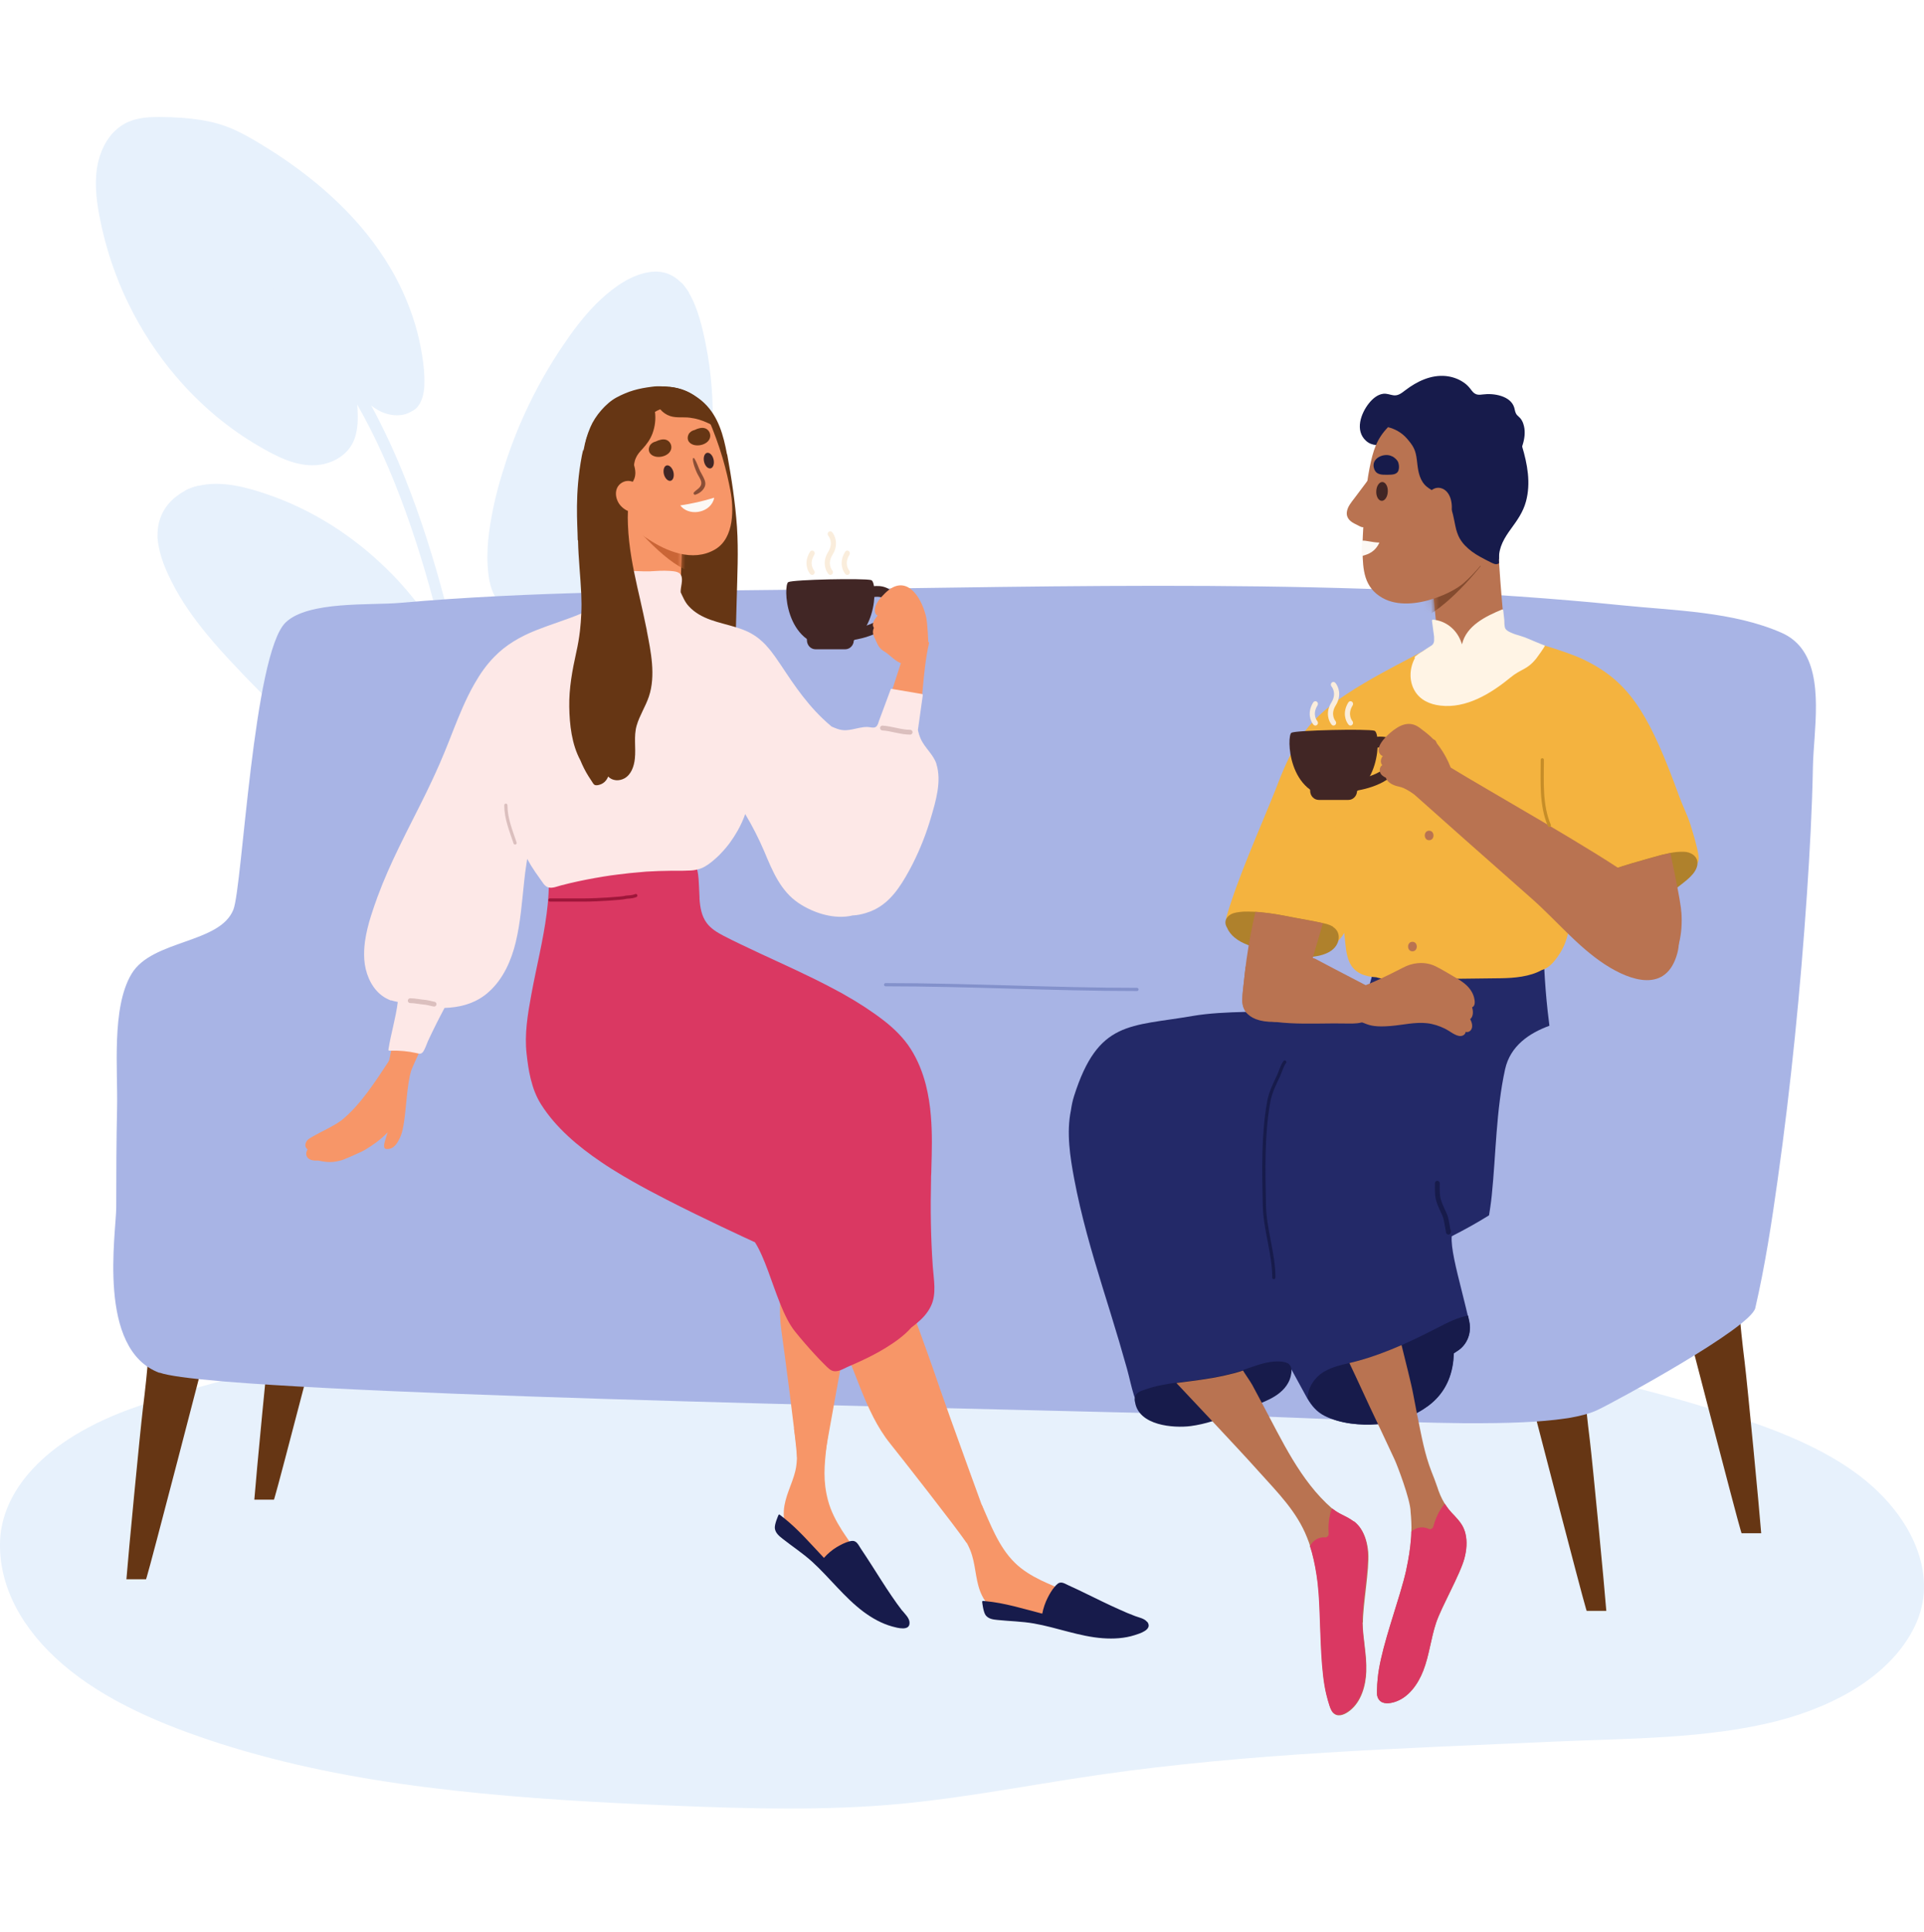 <svg width="240" height="241" viewBox="0 0 240 241" fill="none" xmlns="http://www.w3.org/2000/svg">
<path d="M233.281 185.135C227.539 180.152 219.27 177.447 211.433 175.129C202.757 172.544 193.79 170.599 184.72 169.107C166.01 166.016 146.791 164.537 127.713 163.937C108.443 163.338 89.098 163.817 69.918 165.429C51.906 166.948 34.047 169.653 17.343 175.342C4.806 179.606 0.284 186.481 0.017 192.024C-0.262 197.859 2.837 203.282 7.791 207.546C13.113 212.142 20.252 215.154 27.492 217.472C35.736 220.11 44.424 221.802 53.202 222.908C62.245 224.054 71.391 224.64 80.524 225.053C89.949 225.466 99.425 225.853 108.85 225.253C118.453 224.64 127.725 222.708 137.163 221.349C146.499 220.003 155.937 219.177 165.4 218.591C174.952 217.992 184.517 217.632 194.069 217.205C203.189 216.806 212.944 216.886 221.722 214.634C229.229 212.702 235.999 208.758 238.857 202.816C241.829 196.647 238.666 189.812 233.268 185.122L233.281 185.135Z" fill="#E7F1FC"/>
<path d="M12.39 26.877C12.39 26.877 12.415 26.997 12.428 27.05C12.517 27.49 12.606 27.916 12.695 28.343C13.203 30.634 13.901 32.886 14.778 35.058C14.778 35.085 14.79 35.098 14.803 35.125C14.829 35.178 14.854 35.245 14.867 35.298C16.264 38.709 18.093 41.933 20.278 44.851C20.316 44.904 20.354 44.958 20.392 45.011C20.875 45.637 21.358 46.263 21.878 46.863C23.415 48.675 25.105 50.354 26.908 51.873C26.972 51.926 27.023 51.966 27.086 52.019C28.738 53.378 30.49 54.604 32.332 55.67C34.479 56.922 36.905 58.188 39.433 58.015C41.44 57.882 43.472 56.776 44.221 54.737C44.666 53.511 44.666 52.152 44.59 50.873C44.59 50.74 44.577 50.607 44.565 50.487C44.526 49.874 44.45 49.274 44.374 48.675C44.501 48.821 44.641 48.981 44.768 49.128C45.25 49.648 45.746 50.154 46.305 50.58C46.559 50.78 46.838 50.967 47.118 51.126C48.362 51.846 50.014 52.086 51.284 51.34C51.614 51.193 51.919 50.967 52.16 50.647C52.453 50.26 52.643 49.794 52.757 49.314C52.859 48.915 52.922 48.502 52.935 48.075C52.935 48.035 52.935 47.995 52.935 47.955C52.986 46.756 52.846 45.517 52.656 44.331C52.453 43.026 52.16 41.72 51.779 40.454C51.373 39.108 50.877 37.776 50.293 36.497C50.255 36.417 50.23 36.35 50.191 36.27C49.734 35.285 49.226 34.312 48.667 33.379C46.927 30.421 44.755 27.783 42.342 25.438C42.291 25.385 42.24 25.332 42.176 25.278C40.932 24.079 39.623 22.96 38.277 21.907C36.702 20.682 35.05 19.536 33.361 18.483C33.298 18.443 33.247 18.417 33.183 18.377C32.688 18.07 32.193 17.764 31.684 17.471C30.503 16.778 29.284 16.138 27.988 15.685C26.692 15.232 25.346 14.979 24 14.819C23.644 14.779 23.288 14.739 22.933 14.713C22.869 14.713 22.818 14.713 22.755 14.699C21.802 14.633 20.824 14.593 19.859 14.593C18.614 14.593 17.331 14.659 16.162 15.139C15.387 15.445 14.714 15.925 14.155 16.511C13.838 16.845 13.571 17.204 13.317 17.591C12.822 18.377 12.466 19.269 12.25 20.189C11.742 22.374 11.971 24.679 12.39 26.891V26.877Z" fill="#E7F1FC"/>
<path d="M61.089 72.564C61.381 74.056 62.448 76.321 64.252 75.842C64.76 75.709 65.179 75.362 65.586 75.029C65.776 74.869 65.967 74.709 66.145 74.536C66.411 74.296 66.665 74.03 66.919 73.763C67.123 73.55 67.313 73.324 67.504 73.097C67.504 73.137 67.491 73.177 67.478 73.23C67.174 74.962 66.97 76.774 67.008 78.573C67.021 79.306 67.072 80.025 67.174 80.732C67.313 81.757 67.682 82.717 68.469 83.383C69.117 83.929 69.943 84.209 70.768 84.316C72.75 84.569 74.731 83.809 76.383 82.717C79.418 80.732 81.629 77.574 83.356 74.283C83.382 74.23 83.42 74.176 83.445 74.11C83.826 73.364 84.195 72.617 84.537 71.885C85.617 69.54 86.506 67.101 87.192 64.61C87.205 64.557 87.218 64.49 87.243 64.437C87.84 62.225 88.285 59.973 88.564 57.695C88.716 56.496 88.818 55.297 88.869 54.097C88.869 54.031 88.869 53.977 88.869 53.911C89.021 50.207 88.755 46.49 88.018 42.865C87.624 40.894 87.052 38.375 85.922 36.51C85.63 36.017 85.287 35.578 84.906 35.191C83.928 34.218 82.657 33.685 80.981 33.939C78.707 34.298 76.624 35.777 74.935 37.349C74.731 37.549 74.515 37.749 74.312 37.949C74.261 37.989 74.223 38.042 74.172 38.096C72.724 39.575 71.467 41.253 70.298 42.986C69.434 44.251 68.622 45.557 67.859 46.889C67.821 46.969 67.77 47.036 67.732 47.116C66.005 50.167 64.557 53.378 63.401 56.709C63.337 56.909 63.261 57.109 63.198 57.309C63.16 57.415 63.121 57.522 63.096 57.628C62.359 59.853 61.737 62.118 61.318 64.437C60.822 67.088 60.568 69.913 61.077 72.591L61.089 72.564Z" fill="#E7F1FC"/>
<path d="M14.155 16.511C21.306 21.933 28.292 27.663 34.466 34.298C37.768 37.842 40.817 41.653 43.471 45.77C44.475 47.328 45.428 48.927 46.304 50.566C47.892 53.511 49.302 56.562 50.547 59.693C54.446 69.499 56.898 79.918 59.044 90.297C61.343 101.423 63.071 112.681 64.214 123.993C64.925 131.015 65.421 138.063 65.688 145.111C65.281 145.138 64.875 145.165 64.468 145.205C64.125 136.877 63.49 128.55 62.525 120.276C61.216 109.004 59.349 97.812 56.91 86.753C54.637 76.427 51.982 66.088 47.638 56.495C46.698 54.43 45.682 52.431 44.577 50.486C40.791 43.811 36.053 37.815 30.668 32.406C25.269 26.997 19.375 22.2 13.342 17.603C13.583 17.217 13.863 16.857 14.18 16.524L14.155 16.511Z" fill="#E7F1FC"/>
<path d="M19.643 66.782C19.643 66.782 19.643 66.902 19.643 66.955C19.643 67.062 19.643 67.168 19.668 67.275C19.871 69.34 20.748 71.339 21.726 73.151C21.751 73.204 21.789 73.27 21.815 73.324C21.866 73.417 21.916 73.51 21.967 73.604C23.212 75.829 24.749 77.88 26.4 79.812C26.451 79.866 26.502 79.932 26.54 79.986C27.848 81.518 29.233 82.97 30.605 84.409C31.862 85.715 33.145 87.007 34.466 88.26C34.53 88.313 34.58 88.366 34.644 88.433C35.038 88.806 35.431 89.179 35.838 89.552C37.426 91.004 39.09 92.377 40.893 93.523C42.659 94.628 44.59 95.495 46.635 95.881C48.324 96.201 50.395 96.267 51.741 94.935C52.567 94.122 52.884 92.99 52.973 91.83C53.037 91.031 52.986 90.205 52.935 89.459C52.897 88.899 52.833 88.326 52.757 87.767C52.846 87.927 52.935 88.087 53.037 88.246C53.468 88.979 53.926 89.685 54.434 90.365C54.891 90.991 55.501 91.95 56.352 91.977C57.114 91.99 57.546 91.204 57.736 90.538C58.016 89.525 58.016 88.38 57.902 87.34C57.648 85.035 56.733 82.85 55.666 80.838C55.171 79.919 54.637 79.013 54.078 78.134C54.027 78.054 53.977 77.987 53.938 77.907C53.456 77.161 52.948 76.442 52.427 75.735C51.347 74.296 50.191 72.924 48.934 71.645C48.883 71.592 48.832 71.538 48.781 71.498C46.851 69.526 44.729 67.768 42.481 66.236C42.43 66.196 42.38 66.169 42.329 66.129C39.725 64.384 36.943 62.958 34.022 61.892C33.971 61.865 33.907 61.852 33.856 61.839C33.755 61.799 33.666 61.772 33.564 61.732C30.833 60.773 27.594 59.894 24.736 60.6C24.165 60.733 23.618 60.946 23.085 61.212C22.615 61.452 22.17 61.759 21.738 62.118C20.354 63.291 19.617 64.957 19.655 66.795L19.643 66.782Z" fill="#E7F1FC"/>
<path d="M24.724 60.573C28.357 62.732 31.914 65.023 35.318 67.555C40.323 71.299 44.972 75.602 48.694 80.759C50.396 83.104 51.831 85.609 53.05 88.22C54.803 91.951 56.124 95.894 57.166 99.945C59.084 107.419 60.354 115.121 61.307 122.795C62.247 130.283 62.806 137.811 62.971 145.365C62.526 145.419 62.094 145.485 61.65 145.552C61.497 139.263 61.078 132.988 60.38 126.739C59.516 118.958 58.297 111.177 56.544 103.556C55.629 99.558 54.498 95.588 52.974 91.804C51.831 88.939 50.447 86.181 48.782 83.597C45.277 78.174 40.717 73.617 35.737 69.713C31.723 66.556 27.443 63.784 23.061 61.2C23.594 60.92 24.14 60.72 24.712 60.587L24.724 60.573Z" fill="#E7F1FC"/>
<path d="M66.146 74.536C66.146 74.536 66.159 74.416 66.172 74.363C66.756 70.619 68.077 67.088 69.627 63.678C71.24 60.133 73.018 56.656 74.835 53.218C78.048 47.116 81.452 41.12 84.933 35.191C85.314 35.565 85.644 36.017 85.949 36.511C83.053 41.454 80.22 46.423 77.502 51.473C75.66 54.897 73.869 58.361 72.154 61.879C70.503 65.263 68.928 68.727 67.975 72.418C67.455 74.443 67.162 76.495 67.01 78.573C66.883 80.452 66.87 82.331 66.947 84.196C67.099 88.1 67.493 92.004 67.95 95.894C68.877 103.809 70.236 111.656 71.71 119.464C72.802 125.233 73.958 130.989 75.063 136.758C74.796 136.692 74.504 136.652 74.212 136.625C73.996 136.625 73.768 136.625 73.552 136.625C72.574 131.549 71.57 126.472 70.592 121.383C69.093 113.562 67.683 105.714 66.654 97.813C66.146 93.922 65.727 90.005 65.46 86.088C65.206 82.317 65.562 78.28 66.133 74.523L66.146 74.536Z" fill="#E7F1FC"/>
<path d="M78.67 163.298H56.403C50.344 156.783 46.305 145.098 46.305 131.774H88.781C88.781 145.098 84.742 156.783 78.683 163.298H78.67Z" fill="#E7F1FC"/>
<path fill-rule="evenodd" clip-rule="evenodd" d="M34.506 158.567C34.341 160.965 34.075 163.363 33.782 165.735C33.427 168.666 31.953 184.042 31.725 187.04H34.176L34.19 186.989C34.211 186.909 34.234 186.823 34.265 186.747C34.71 185.374 41.531 159.06 41.531 159.06C41.531 159.06 36.17 158.647 34.837 158.074C34.862 157.208 34.875 156.342 34.862 155.476C34.862 155.289 34.672 155.289 34.659 155.476C34.633 156.302 34.595 157.115 34.544 157.927C34.265 157.781 33.986 157.594 33.732 157.341C33.516 157.128 33.312 157.634 33.528 157.861C33.833 158.167 34.163 158.38 34.506 158.554V158.567ZM217.633 169.919C217.341 167.547 217.074 165.149 216.909 162.751V162.737C217.252 162.564 217.582 162.351 217.887 162.044C218.103 161.818 217.9 161.312 217.684 161.525C217.43 161.778 217.15 161.965 216.871 162.111C216.82 161.298 216.782 160.486 216.757 159.66C216.744 159.473 216.553 159.473 216.553 159.66C216.541 160.526 216.553 161.392 216.579 162.258C215.245 162.831 209.885 163.244 209.885 163.244C209.885 163.244 216.706 189.558 217.15 190.93C217.182 191.007 217.205 191.092 217.226 191.172L217.239 191.223H219.691C219.462 188.226 217.989 172.85 217.633 169.919ZM198.313 179.605C198.021 177.234 197.754 174.835 197.589 172.437V172.424C197.932 172.251 198.262 172.037 198.567 171.731C198.783 171.504 198.58 170.998 198.364 171.211C198.11 171.464 197.83 171.651 197.551 171.798C197.5 170.985 197.462 170.172 197.437 169.346C197.424 169.159 197.233 169.159 197.233 169.346C197.221 170.212 197.233 171.078 197.259 171.944C195.925 172.517 190.565 172.93 190.565 172.93C190.565 172.93 197.386 199.244 197.83 200.617C197.862 200.693 197.884 200.779 197.906 200.859L197.919 200.91H200.371C200.142 197.912 198.669 182.536 198.313 179.605ZM17.827 175.661C18.119 173.289 18.386 170.891 18.551 168.493V168.479C18.208 168.306 17.878 168.093 17.573 167.787C17.357 167.56 17.561 167.054 17.776 167.267C18.03 167.52 18.31 167.707 18.589 167.853C18.64 167.04 18.678 166.228 18.704 165.402C18.716 165.215 18.907 165.215 18.907 165.402C18.92 166.268 18.907 167.134 18.882 168C20.215 168.573 25.576 168.986 25.576 168.986C25.576 168.986 18.755 195.3 18.31 196.672C18.279 196.749 18.256 196.835 18.235 196.914C18.23 196.932 18.226 196.949 18.221 196.966H15.77C15.998 193.968 17.472 178.592 17.827 175.661Z" fill="#663614"/>
<path d="M19.911 171.198C20.94 171.571 23.62 171.931 27.571 172.264C27.774 172.278 27.977 172.291 28.18 172.318C55.249 174.543 137.064 175.942 154.542 176.555C164.704 176.914 174.472 177.421 182.411 177.501C182.639 177.501 182.868 177.501 183.097 177.501C188 177.527 192.166 177.381 195.265 176.914C195.507 176.888 195.735 176.848 195.951 176.808C197.298 176.568 198.415 176.261 199.254 175.862C201.578 174.769 218.383 165.602 218.955 163.138C220.174 157.861 221 152.479 221.749 147.109C223.413 135.318 224.582 123.446 225.395 111.548C225.751 106.245 226.043 100.929 226.144 95.613C226.233 91.229 227.542 84.501 224.684 80.81C224.074 80.037 223.286 79.385 222.257 78.932C216.186 76.254 208.831 76.16 202.34 75.494C168.298 72.03 133.304 73.162 99.11 73.549C82.736 73.735 66.236 73.749 49.914 75.188C46.23 75.521 38.469 74.921 35.637 77.626C31.597 81.49 30.238 110.549 29.12 113.427C27.444 117.717 18.997 117.171 16.418 121.448C13.878 125.658 14.716 133.439 14.602 138.262C14.513 142.366 14.5 146.456 14.5 150.56C14.5 153.771 12.023 168.32 19.899 171.225L19.911 171.198Z" fill="#A8B4E5"/>
<path d="M98.33 72.601C98.951 72.279 107.782 72.1 108.673 72.35C109.564 72.601 109.445 80.743 103.743 80.67C97.803 80.593 97.708 72.922 98.329 72.601H98.33Z" fill="#412625"/>
<path d="M100.789 79.327H106.37C106.444 79.327 106.504 79.391 106.504 79.468V79.851C106.504 80.474 106.022 80.98 105.427 80.98H101.734C101.139 80.98 100.656 80.474 100.656 79.851V79.468C100.656 79.391 100.717 79.327 100.79 79.327H100.789Z" fill="#412625"/>
<path d="M106.595 79.795L106.412 78.462C106.455 78.455 110.63 77.766 110.63 75.708C110.63 74.947 110.355 74.733 110.265 74.663C109.787 74.29 108.872 74.46 108.589 74.549L108.219 73.26C108.395 73.204 109.961 72.747 111.032 73.582C111.435 73.896 111.915 74.52 111.915 75.708C111.915 78.96 106.812 79.762 106.595 79.795Z" fill="#412625"/>
<path d="M103.581 71.709C103.495 71.709 103.408 71.672 103.347 71.602C102.986 71.198 102.516 70.095 103.313 68.82C104.028 67.678 103.351 66.86 103.322 66.826C103.204 66.689 103.214 66.476 103.345 66.352C103.477 66.227 103.676 66.236 103.797 66.372C104.164 66.79 104.648 67.916 103.851 69.189C103.129 70.345 103.81 71.134 103.818 71.142C103.939 71.279 103.932 71.492 103.802 71.619C103.741 71.679 103.662 71.709 103.584 71.709H103.581Z" fill="#FAEDDC"/>
<path d="M105.69 71.709C105.604 71.709 105.518 71.672 105.456 71.602C105.096 71.197 104.626 70.095 105.423 68.82C105.519 68.664 105.719 68.622 105.868 68.723C106.016 68.826 106.057 69.033 105.961 69.19C105.239 70.346 105.919 71.135 105.927 71.143C106.048 71.28 106.042 71.493 105.912 71.62C105.85 71.68 105.771 71.71 105.693 71.71L105.69 71.709Z" fill="#FAEDDC"/>
<path d="M101.308 71.709C101.221 71.709 101.135 71.672 101.073 71.602C100.713 71.197 100.243 70.095 101.04 68.82C101.138 68.664 101.336 68.622 101.485 68.723C101.633 68.826 101.674 69.033 101.578 69.19C100.856 70.346 101.537 71.135 101.544 71.143C101.665 71.28 101.659 71.493 101.529 71.62C101.467 71.68 101.389 71.71 101.31 71.71L101.308 71.709Z" fill="#FAEDDC"/>
<path d="M115.8 80.315C115.8 80.315 115.727 77.741 115.505 76.85C114.826 74.136 112.89 71.555 110.43 73.958C109.859 74.516 109.094 75.316 109.125 76.208C109.133 76.416 109.231 76.65 109.42 76.745C109.442 76.756 109.464 76.76 109.485 76.769C109.417 76.852 109.35 76.935 109.283 77.019C108.977 77.397 108.729 77.909 109.009 78.307C108.745 78.901 108.977 79.296 109.238 79.865C109.534 80.512 109.689 80.894 110.327 81.262C110.971 81.633 111.837 82.668 112.575 82.749C114.499 82.959 115.802 80.315 115.802 80.315H115.8Z" fill="#F79668"/>
<path d="M115.012 86.865C115.057 86.383 115.102 85.902 115.148 85.416C115.153 85.366 115.157 85.314 115.162 85.264C115.213 84.74 115.282 83.995 115.384 83.18C115.503 82.221 115.663 81.169 115.878 80.278C115.96 79.941 115.321 79.826 115.054 79.616C114.61 79.267 114.163 78.916 113.718 78.566C113.28 79.914 112.844 81.259 112.408 82.608C112.276 83.012 112.145 83.417 112.014 83.82C111.769 84.573 111.526 85.326 111.281 86.08C112.523 86.347 113.768 86.607 115.012 86.866V86.865Z" fill="#F79668"/>
<path d="M90.685 56.667C90.253 54.309 89.605 51.95 87.865 50.285C86.417 48.912 84.487 48.153 82.556 48.193C82.556 48.486 82.492 48.792 82.353 49.046C82.759 49.046 82.568 49.645 82.518 49.818C82.467 49.992 82.416 50.165 82.378 50.351C82.302 50.645 82.251 50.938 82.2 51.244C82.086 51.91 82.022 52.59 81.997 53.256C81.959 54.535 82.086 55.827 82.378 57.066C82.695 58.412 83.267 59.611 83.8 60.864C84.397 62.263 84.55 63.742 84.601 65.261C84.69 68.192 84.487 71.11 84.537 74.028C84.575 76.719 84.753 79.704 85.82 82.195C86.227 83.154 86.887 83.954 87.916 84.114C89.097 84.287 90.418 83.687 91.498 84.407C91.562 84.447 91.638 84.38 91.638 84.314C91.727 81.169 91.803 78.038 91.892 74.894C91.968 71.843 92.133 68.778 91.93 65.714C91.714 62.676 91.257 59.651 90.71 56.667H90.685Z" fill="#663614"/>
<path d="M99.413 181.737C99.413 181.737 101.826 181.804 102.842 181.857C102.893 181.391 105.599 166.401 106.17 163.577C107.491 157.048 108.558 150.44 109.638 143.858C109.651 143.764 109.549 143.711 109.486 143.778C107.961 145.39 106.247 146.789 104.379 147.948C103.465 148.508 102.525 149.041 101.534 149.454C100.785 149.76 99.984 149.973 99.184 149.907C99.197 149.787 99.222 149.667 99.248 149.534C99.26 149.414 99.095 149.374 99.07 149.494C99.044 149.627 99.032 149.747 99.006 149.88C98.841 149.853 98.689 149.813 98.524 149.773C98.409 149.734 98.371 149.92 98.486 149.96C98.651 150.013 98.816 150.04 98.981 150.067C98.562 152.771 98.13 155.463 97.736 158.167C97.368 160.739 97.101 163.364 97.469 165.948C97.85 168.64 99.235 179.086 99.425 181.75L99.413 181.737Z" fill="#F79668"/>
<path d="M111.2 199.284C110.133 197.725 109.739 197.446 108.52 195.82C107.923 195.034 106.818 193.515 105.954 192.249C105.585 191.703 105.243 191.21 105.014 190.85C104.29 189.704 103.642 188.479 103.286 187.133C102.651 184.721 102.804 182.869 103.134 180.085C103.185 179.645 103.248 179.179 103.312 178.686C103.312 178.646 102.74 178.539 102.702 178.526C101.635 178.366 100.568 178.193 99.514 178.033C99.476 177.993 99.412 177.993 99.374 178.033C99.336 178.06 99.107 178.126 99.044 178.166C99.031 178.166 99.018 178.193 99.044 178.193L99.107 178.579C99.26 179.552 99.4 180.551 99.412 181.524C99.412 182.19 99.361 182.829 99.209 183.469C98.802 185.148 97.888 186.653 97.774 188.425C97.748 188.732 97.761 189.025 97.786 189.305C97.901 190.344 98.371 191.237 99.196 191.943C100.111 192.716 103.159 195.34 103.693 195.953C104.658 197.046 105.611 198.178 106.614 199.231C107.11 199.737 107.618 200.23 108.164 200.657C108.558 200.963 109.015 201.23 109.46 201.443C111.111 202.229 112.292 200.843 111.2 199.258V199.284Z" fill="#F79668"/>
<path d="M120.573 192.409C120.573 192.409 122.656 191.143 123.546 190.624C123.355 190.197 118.185 175.941 117.258 173.223C115.124 166.934 112.736 160.712 110.386 154.516C110.348 154.423 110.234 154.436 110.208 154.516C109.713 156.728 108.951 158.86 107.947 160.872C107.452 161.858 106.906 162.83 106.271 163.71C105.788 164.389 105.216 165.002 104.492 165.375C104.441 165.255 104.403 165.149 104.353 165.029C104.314 164.922 104.137 164.975 104.187 165.095C104.238 165.215 104.276 165.335 104.327 165.455C104.175 165.522 104.022 165.575 103.857 165.628C103.743 165.655 103.806 165.841 103.921 165.801C104.086 165.761 104.238 165.695 104.391 165.628C105.381 168.16 106.359 170.705 107.363 173.223C108.328 175.621 109.408 178.006 111.009 180.004C112.672 182.083 119.062 190.237 120.548 192.396L120.573 192.409Z" fill="#F79668"/>
<path d="M89.696 58.093C89.594 57.147 89.416 56.214 89.162 55.308C88.908 54.442 88.578 53.59 88.299 52.737C88.273 52.657 88.248 52.564 88.222 52.484C88.121 52.177 87.854 51.564 87.524 50.965C87.346 50.632 87.143 50.299 86.965 50.005C86.838 49.806 86.711 49.632 86.584 49.486C86.469 49.339 86.355 49.246 86.266 49.193C85.39 48.766 84.424 48.447 83.446 48.287C83.192 48.247 82.926 48.22 82.671 48.193C82.214 48.167 81.757 48.167 81.325 48.233C79.636 48.447 78.404 48.766 76.892 49.579C75.584 50.285 74.237 51.871 73.64 53.283C73.234 54.229 72.98 55.148 72.802 56.108C72.738 56.507 72.675 56.907 72.637 57.307C72.586 57.786 72.573 58.266 72.561 58.772C72.561 58.852 72.561 58.919 72.561 58.999C72.561 59.026 72.561 59.052 72.586 59.066C72.586 60.065 72.611 61.064 72.586 62.063C72.535 64.209 72.484 66.314 72.776 68.459C73.094 70.737 73.691 72.949 74.555 75.067C74.567 75.094 74.593 75.121 74.618 75.121C74.669 75.241 74.707 75.347 74.771 75.454C74.872 75.667 74.949 75.814 75.19 75.84C75.469 75.867 75.838 75.72 76.105 75.667C76.549 75.574 76.981 75.454 77.4 75.281C77.425 75.281 77.451 75.254 77.489 75.241C77.552 75.214 77.616 75.187 77.68 75.147C77.921 75.027 78.137 74.881 78.327 74.734C78.835 74.335 79.216 73.815 79.534 73.215C79.686 72.936 79.814 72.629 79.941 72.323C80.068 71.99 80.195 71.643 80.322 71.297C80.703 70.271 81.135 69.258 82.011 68.619C82.214 68.472 82.43 68.352 82.646 68.246C83.256 67.966 83.916 67.819 84.539 67.633C84.577 67.633 84.615 67.606 84.653 67.606C84.805 67.566 84.945 67.526 85.098 67.473C85.809 67.26 86.52 67.06 87.219 66.847C87.867 66.647 88.54 66.394 89.048 65.901C89.543 65.421 89.709 64.835 89.759 64.142C89.899 62.13 89.963 60.078 89.747 58.08L89.696 58.093Z" fill="#663614"/>
<path d="M116.116 139.168C116.014 137.875 115.811 136.583 115.493 135.304C115.087 133.732 114.477 132.2 113.613 130.841C112.724 129.442 111.53 128.282 110.247 127.283C109.472 126.684 108.672 126.124 107.859 125.591C107.021 125.045 106.157 124.525 105.281 124.032C105.078 123.912 104.874 123.792 104.658 123.686C104.595 123.659 104.544 123.619 104.481 123.592C103.541 123.086 102.601 122.593 101.648 122.127C98.599 120.621 95.475 119.262 92.413 117.783C91.689 117.437 90.953 117.077 90.241 116.704C89.479 116.304 88.692 115.838 88.158 115.119C87.51 114.252 87.333 113.173 87.256 112.081C87.256 112.014 87.256 111.947 87.256 111.868C87.231 111.415 87.218 110.962 87.193 110.522C87.167 109.989 87.142 109.189 86.977 108.497C86.812 107.817 86.507 107.218 85.923 107.018C85.872 107.004 85.821 106.978 85.757 106.964C85.605 106.924 85.453 106.898 85.287 106.871C85.224 106.871 85.148 106.858 85.084 106.844C84.627 106.805 84.144 106.831 83.725 106.818C82.836 106.791 81.947 106.791 81.045 106.818C79.876 106.858 78.721 106.964 77.552 107.111C76.968 107.191 76.383 107.271 75.799 107.377C74.91 107.537 74.046 107.711 73.17 107.937C72.331 108.15 71.493 108.377 70.667 108.643C69.994 108.856 69.321 109.096 68.648 109.349C68.622 109.243 68.457 109.269 68.457 109.389C68.457 109.389 68.457 109.416 68.457 109.429C68.356 109.469 68.241 109.509 68.139 109.549C68.025 109.589 68.089 109.789 68.203 109.736C68.292 109.709 68.368 109.669 68.457 109.642C68.457 110.002 68.457 110.362 68.457 110.708C68.432 111.721 68.343 112.72 68.216 113.72C68.216 113.799 68.203 113.866 68.19 113.946C67.758 117.304 66.907 120.621 66.298 123.939C66.285 124.005 66.272 124.072 66.26 124.139C65.828 126.51 65.409 128.989 65.688 131.413C65.802 132.466 65.942 133.492 66.183 134.478C66.196 134.545 66.209 134.611 66.234 134.678C66.501 135.757 66.895 136.796 67.504 137.756C69.334 140.647 72.115 142.992 74.999 144.937C75.875 145.537 76.777 146.096 77.653 146.616C78.034 146.842 78.428 147.069 78.847 147.309C80.156 148.055 81.629 148.841 83.141 149.614C87.917 152.065 93.036 154.41 94.179 154.943C95.386 156.848 96.249 159.94 97.317 162.591C97.863 163.95 98.46 165.189 99.184 166.082C99.971 167.054 100.797 168.014 101.648 168.933C102.054 169.373 102.461 169.799 102.88 170.212C103.236 170.559 103.604 170.998 104.125 171.025C104.354 171.025 104.582 170.985 104.798 170.905C105.103 170.798 105.408 170.625 105.675 170.505C105.852 170.425 106.017 170.345 106.195 170.279C106.602 170.106 107.008 169.919 107.415 169.732C108.469 169.239 109.511 168.707 110.501 168.094C111.556 167.441 112.762 166.615 113.677 165.575C113.906 165.402 114.134 165.229 114.35 165.042C115.074 164.443 115.722 163.75 116.128 162.884C116.852 161.378 116.471 159.593 116.357 157.981C116.103 154.357 116.052 150.719 116.141 147.082C116.141 146.816 116.141 146.549 116.167 146.296C116.167 146.109 116.167 145.923 116.179 145.736C116.243 143.565 116.306 141.366 116.116 139.194V139.168Z" fill="#DA3862"/>
<path d="M84.55 64.448C82.975 64.075 81.387 63.755 79.774 63.475C79.304 63.382 78.834 63.315 78.351 63.235C78.097 63.195 77.856 63.155 77.602 63.115C77.602 63.169 77.602 63.222 77.602 63.275C77.627 63.808 77.652 64.341 77.678 64.874C77.767 67.032 77.792 69.204 77.767 71.363C77.754 72.482 77.716 73.601 77.665 74.72C77.868 74.72 78.072 74.72 78.275 74.734C78.796 74.747 79.316 74.76 79.824 74.773C81.387 74.8 82.949 74.827 84.524 74.827C84.6 74.827 84.664 74.827 84.74 74.827C84.829 73.801 84.893 72.788 84.943 71.762C84.981 70.87 85.007 69.99 85.032 69.098C85.032 68.551 85.032 68.018 85.032 67.472C85.032 66.486 85.007 65.513 84.956 64.528C84.816 64.501 84.677 64.461 84.537 64.434L84.55 64.448Z" fill="#F79668"/>
<mask id="mask0_1438_75568" style="mask-type:alpha" maskUnits="userSpaceOnUse" x="77" y="63" width="9" height="12">
<path d="M84.55 64.448C82.975 64.075 81.387 63.755 79.774 63.475C79.304 63.382 78.834 63.315 78.351 63.235C78.097 63.195 77.856 63.155 77.602 63.115C77.602 63.169 77.602 63.222 77.602 63.275C77.627 63.808 77.652 64.341 77.678 64.874C77.767 67.032 77.792 69.204 77.767 71.363C77.754 72.482 77.716 73.601 77.665 74.72C77.868 74.72 78.072 74.72 78.275 74.734C78.796 74.747 79.316 74.76 79.824 74.773C81.387 74.8 82.949 74.827 84.524 74.827C84.6 74.827 84.664 74.827 84.74 74.827C84.829 73.801 84.893 72.788 84.943 71.762C84.981 70.87 85.007 69.99 85.032 69.098C85.032 68.551 85.032 68.018 85.032 67.472C85.032 66.486 85.007 65.513 84.956 64.528C84.816 64.501 84.677 64.461 84.537 64.434L84.55 64.448Z" fill="#F79668"/>
</mask>
<g mask="url(#mask0_1438_75568)">
<path d="M78.313 64.576L79.823 63.777C83.379 65.954 89.885 70.506 87.469 71.303C85.054 72.099 80.359 67.15 78.313 64.576Z" fill="#CA6536"/>
</g>
<path d="M74.592 53.549C77.945 51.764 81.604 50.658 84.881 48.699C85.071 48.766 85.249 48.833 85.44 48.912C87.396 49.765 87.459 50.138 88.285 52.057C89.911 55.827 90.635 58.692 91.118 61.224C91.511 63.275 91.664 67.086 89.2 68.525C86.38 70.177 83.064 68.685 80.981 67.326C79.292 66.22 76.98 64.661 76.142 62.849C75.672 61.836 75.316 60.77 74.986 59.705C74.63 58.545 74.325 57.36 74.262 56.147C74.211 55.268 74.325 54.362 74.605 53.536L74.592 53.549Z" fill="#F79668"/>
<path d="M87.381 58.866C87.114 58.305 86.941 57.704 86.62 57.183C86.567 57.09 86.407 57.13 86.42 57.237C86.447 57.838 86.687 58.399 86.927 58.96C87.074 59.294 87.421 59.761 87.474 60.109C87.568 60.79 86.927 61.004 86.567 61.405C86.447 61.525 86.567 61.752 86.74 61.698C87.341 61.525 88.035 60.937 87.981 60.242C87.941 59.761 87.594 59.281 87.394 58.866H87.381Z" fill="#8A4E36"/>
<path d="M83.992 58.826C84.132 59.359 83.992 59.865 83.675 59.959C83.357 60.052 82.976 59.705 82.824 59.186C82.684 58.653 82.824 58.147 83.141 58.053C83.459 57.96 83.84 58.306 83.992 58.826Z" fill="#412625"/>
<path d="M89.009 57.294C89.136 57.827 88.971 58.333 88.654 58.413C88.323 58.493 87.955 58.133 87.828 57.6C87.701 57.067 87.866 56.561 88.184 56.481C88.514 56.401 88.882 56.761 89.009 57.294Z" fill="#412625"/>
<path d="M87.446 50.205C86.659 49.006 84.842 48.313 83.445 48.26C82.835 48.846 82.01 49.206 81.248 49.566C79.38 50.458 77.5 51.337 75.646 52.27C74.68 52.763 72.293 56.84 72.47 58.359C72.559 59.159 72.737 59.758 73.271 60.278C74.642 61.011 76.027 61.743 77.45 62.37C77.361 62.103 77.31 61.823 77.31 61.544C77.513 61.397 77.691 61.21 77.843 61.024C78.618 60.597 79.253 59.985 79.253 58.972C79.253 58.173 78.86 57.453 78.669 56.707C78.517 56.094 78.466 55.481 78.517 54.855C78.847 54.029 79.342 53.283 79.965 52.67C81.502 51.124 83.775 50.218 85.871 50.485C86.227 50.525 87.052 50.525 87.891 51.231C87.764 50.858 87.624 50.485 87.434 50.192L87.446 50.205Z" fill="#663614"/>
<path d="M81.198 55.401C81.35 55.228 81.566 55.121 81.795 55.068C82.189 54.868 82.671 54.735 83.052 54.841C83.497 54.961 83.802 55.428 83.738 55.907C83.599 56.986 81.706 57.373 81.084 56.533C80.83 56.187 80.918 55.694 81.198 55.388V55.401Z" fill="#663614"/>
<path d="M86.049 53.962C86.202 53.789 86.418 53.683 86.647 53.629C87.04 53.43 87.523 53.296 87.904 53.403C88.349 53.523 88.653 53.989 88.59 54.469C88.45 55.548 86.558 55.934 85.935 55.095C85.681 54.749 85.77 54.256 86.049 53.949V53.962Z" fill="#663614"/>
<path d="M58.232 110.602C57.546 110.722 56.861 110.828 56.162 110.895C55.235 110.988 54.206 111.108 53.278 110.988C53.24 110.988 53.202 110.988 53.164 110.975C52.872 112.307 52.58 113.653 52.288 114.985C51.957 116.504 51.627 118.036 51.297 119.555C50.928 121.274 50.547 123.006 50.179 124.725L50.128 124.951C49.684 126.99 49.239 129.042 48.795 131.08C48.706 131.493 48.617 131.906 48.528 132.319C48.223 133.692 47.931 135.064 47.639 136.423C48.185 136.37 48.731 136.316 49.277 136.263C49.608 136.236 50.205 136.476 50.293 136.157C50.547 135.29 50.941 134.318 51.31 133.452C51.627 132.706 51.932 132.053 52.148 131.573C52.173 131.533 52.186 131.48 52.212 131.44C53.177 129.361 54.13 127.336 55.069 125.324C55.095 125.258 55.133 125.204 55.158 125.138C56.187 122.953 57.191 120.781 58.156 118.583C58.867 116.957 59.579 115.318 60.252 113.639C60.773 112.334 61.281 111.015 61.776 109.669C60.608 110.069 59.426 110.375 58.22 110.602H58.232Z" fill="#F79668"/>
<path d="M116.827 95.319C116.433 94.08 115.366 93.307 114.845 92.134C114.693 91.788 114.578 91.415 114.502 91.042C114.705 89.59 114.909 88.137 115.112 86.685C115.112 86.632 115.087 86.578 115.036 86.565C114.858 86.538 114.68 86.498 114.502 86.472C113.448 86.299 112.406 86.125 111.365 85.939C111.314 85.939 111.276 85.925 111.225 85.912C111.187 85.912 111.136 85.912 111.111 85.965C110.628 87.258 110.145 88.564 109.663 89.856C109.523 90.242 109.447 90.749 108.939 90.749C108.672 90.749 108.418 90.669 108.138 90.669C107.516 90.669 106.906 90.855 106.284 90.975C105.192 91.188 104.734 91.055 103.731 90.615C103.337 90.282 102.956 89.949 102.588 89.59C101.406 88.457 100.365 87.191 99.399 85.859C98.459 84.58 97.621 83.221 96.707 81.928C96.376 81.462 96.02 80.996 95.639 80.583C95.614 80.556 95.589 80.529 95.563 80.489C95.538 80.463 95.525 80.449 95.5 80.423C94.979 79.876 94.407 79.397 93.734 79.024C93.124 78.677 92.464 78.438 91.778 78.224C89.708 77.585 87.459 77.292 85.91 75.6C85.44 75.093 85.198 74.48 84.906 73.868C84.906 73.868 84.906 73.854 84.906 73.841C84.881 73.228 85.236 72.349 84.97 71.776C84.97 71.776 84.97 71.749 84.944 71.736C84.855 71.549 84.703 71.443 84.512 71.363C84.207 71.243 83.826 71.229 83.534 71.203C82.709 71.149 81.883 71.203 81.07 71.256C80.803 71.269 80.524 71.256 80.257 71.256C79.863 71.256 79.457 71.216 79.063 71.216C78.873 71.216 78.682 71.216 78.492 71.216C78.263 71.216 77.996 71.243 77.755 71.323C77.488 71.416 77.272 71.576 77.209 71.869C77.132 72.189 77.158 72.522 77.082 72.842C76.993 73.215 76.853 73.561 76.662 73.894C76.637 73.947 76.599 74.001 76.561 74.054C75.989 74.574 75.367 75.027 74.706 75.413C74.008 75.839 73.271 76.186 72.509 76.519C70.642 77.305 68.66 77.891 66.856 78.611C64.926 79.383 63.109 80.409 61.636 81.942C60.67 82.928 59.87 84.073 59.184 85.286C58.892 85.792 58.625 86.299 58.371 86.818C57.457 88.683 56.72 90.629 55.958 92.561C55.627 93.413 55.272 94.24 54.916 95.079C54.904 95.106 54.891 95.145 54.878 95.172C54.561 95.892 54.243 96.598 53.913 97.304C53.671 97.823 53.417 98.343 53.176 98.85C52.058 101.141 50.864 103.406 49.759 105.698C48.781 107.71 47.867 109.748 47.092 111.853C46.812 112.626 46.533 113.412 46.279 114.225C45.949 115.264 45.682 116.33 45.529 117.409C45.428 118.156 45.39 118.915 45.44 119.661C45.466 120.061 45.529 120.461 45.618 120.847C45.999 122.459 46.926 123.951 48.413 124.631C48.476 124.658 48.552 124.697 48.616 124.724C48.641 124.737 48.679 124.751 48.705 124.764C48.743 124.777 48.768 124.764 48.794 124.764C49.06 124.844 49.34 124.911 49.619 124.964C49.378 126.963 48.756 128.921 48.451 130.92C48.451 130.986 48.489 131.04 48.552 131.04C48.629 131.04 48.705 131.04 48.768 131.04C49.848 131.013 50.915 131.106 51.969 131.346C52.045 131.359 52.122 131.386 52.185 131.399C52.389 131.439 52.579 131.426 52.731 131.239C53.024 130.866 53.189 130.28 53.379 129.854C54.027 128.455 54.726 127.069 55.45 125.71C57.19 125.657 58.917 125.257 60.378 124.191C60.607 124.031 60.823 123.845 61.026 123.658C62.766 122.086 63.795 119.781 64.341 117.476C64.938 114.984 65.116 112.4 65.395 109.828C65.472 109.082 65.573 108.336 65.688 107.603C65.713 107.443 65.739 107.283 65.764 107.123C66.082 107.71 66.437 108.283 66.805 108.816C66.818 108.829 66.831 108.856 66.844 108.869C67.085 109.215 67.326 109.562 67.568 109.895C67.733 110.135 67.898 110.401 68.152 110.561C68.241 110.614 68.33 110.654 68.419 110.681C68.914 110.814 69.524 110.548 69.981 110.428C71.353 110.068 72.737 109.775 74.135 109.522C74.528 109.455 74.909 109.389 75.303 109.322C75.9 109.229 76.485 109.135 77.082 109.069C77.577 109.002 78.06 108.949 78.555 108.896C79.241 108.829 79.927 108.762 80.613 108.709C81.654 108.642 82.683 108.616 83.725 108.602C83.915 108.602 84.106 108.602 84.296 108.602C84.373 108.602 84.436 108.602 84.512 108.602C84.982 108.602 85.452 108.602 85.922 108.576C86.265 108.576 86.608 108.536 86.939 108.456C87.269 108.376 87.599 108.269 87.916 108.083C88.501 107.75 89.047 107.283 89.542 106.817C89.695 106.67 89.835 106.537 89.974 106.377C90.775 105.551 91.448 104.605 92.019 103.593C92.388 102.94 92.705 102.247 92.959 101.528C93.849 103.02 94.649 104.579 95.335 106.191C96.376 108.669 97.367 111.121 99.628 112.64C101.521 113.905 104.137 114.718 106.373 114.172C106.894 114.158 107.44 114.039 107.948 113.892C108.354 113.772 108.723 113.625 109.028 113.479C111.035 112.52 112.292 110.614 113.359 108.669C113.55 108.323 113.727 107.99 113.905 107.63C114.807 105.831 115.544 103.952 116.115 102.007C116.725 99.942 117.487 97.424 116.801 95.279L116.827 95.319Z" fill="#FDE8E7"/>
<path d="M48.54 132.279C48.54 132.279 48.54 132.292 48.527 132.305C46.876 134.81 44.996 137.755 42.71 139.633C42.646 139.687 42.583 139.727 42.519 139.78C41.605 140.46 40.106 141.126 39.293 141.592C38.594 141.992 38.264 142.112 38.111 142.645C38.035 142.938 38.15 143.204 38.378 143.337C38.213 143.591 38.137 143.897 38.264 144.204C38.442 144.617 38.899 144.723 39.293 144.75C39.432 144.75 39.585 144.75 39.725 144.75C40.88 145.003 41.579 145.003 42.684 144.683C42.9 144.617 44.399 143.977 45.161 143.604C45.377 143.497 45.529 143.417 45.58 143.377C46.571 142.791 47.549 142.085 48.362 141.219C48.299 141.419 48.222 141.619 48.133 141.938C48.032 142.285 47.663 143.244 48.172 143.298C49.2 143.417 49.658 142.352 49.836 142.005C50.178 141.352 50.293 140.593 50.407 139.873C50.699 137.901 50.763 135.383 51.296 133.465V133.438C51.334 132.892 48.578 132.199 48.527 132.279H48.54Z" fill="#F79668"/>
<path d="M89.085 62.077C89.073 62.197 89.034 62.33 88.984 62.45C88.336 64.049 85.872 64.382 84.856 63.036C86.291 62.823 87.701 62.504 89.073 62.077H89.085Z" fill="#FCF8F4"/>
<path d="M80.689 78.638C80.677 78.545 80.651 78.438 80.626 78.345C80.384 77.146 80.118 75.96 79.851 74.774C79.737 74.254 79.61 73.735 79.495 73.215C79.356 72.562 79.216 71.909 79.076 71.243C78.962 70.697 78.873 70.151 78.771 69.591C78.543 68.219 78.377 66.82 78.327 65.421C78.301 64.848 78.301 64.288 78.327 63.715C78.327 63.542 78.339 63.382 78.352 63.209C78.352 62.956 78.377 62.703 78.403 62.45C78.441 61.997 78.504 61.544 78.581 61.104C78.619 60.864 78.67 60.611 78.721 60.371C78.746 60.251 78.771 60.145 78.797 60.025C78.822 59.918 78.847 59.812 78.873 59.718C78.886 59.652 78.847 59.612 78.797 59.598C78.911 59.119 78.67 58.666 78.441 58.226C78.06 57.507 77.768 56.76 77.45 56.014C77.412 55.921 77.374 55.814 77.323 55.721C76.968 54.868 76.46 53.483 75.558 53.043C75.38 52.95 75.177 52.897 74.961 52.897C73.652 52.897 73.144 54.442 72.979 55.548C72.776 56.88 72.852 55.988 72.763 56.094C72.738 56.134 72.687 56.321 72.585 56.814C71.671 61.65 72.039 65.248 72.064 67.326C72.064 67.366 72.077 67.379 72.103 67.406C72.153 69.658 72.407 71.896 72.509 74.135C72.547 74.947 72.547 75.747 72.509 76.546C72.484 77.252 72.42 77.972 72.344 78.678C72.242 79.557 72.09 80.45 71.887 81.343C71.391 83.594 70.972 85.819 71.01 88.151C71.048 90.389 71.315 92.828 72.395 94.826C72.674 95.506 73.004 96.172 73.398 96.798C73.525 96.998 73.652 97.184 73.779 97.384C73.881 97.518 74.008 97.797 74.148 97.877C74.313 97.984 74.592 97.931 74.77 97.877C75.278 97.744 75.672 97.358 75.862 96.851C76.396 97.411 77.234 97.438 77.895 97.078C78.733 96.612 79.089 95.586 79.19 94.64C79.343 93.241 79.025 91.855 79.419 90.483C79.787 89.217 80.524 88.124 80.943 86.872C81.82 84.26 81.185 81.249 80.677 78.638H80.689Z" fill="#663614"/>
<path d="M80.346 61.53C79.94 60.478 78.695 59.558 77.603 60.184C76.459 60.851 76.713 62.423 77.552 63.209C77.971 63.609 78.517 63.915 79.101 63.809C79.698 63.702 80.181 63.182 80.156 62.529C80.156 62.45 80.156 62.383 80.13 62.316C80.333 62.117 80.435 61.797 80.333 61.517L80.346 61.53Z" fill="#F79668"/>
<path d="M88.819 52.803C88.628 51.99 88.234 51.258 87.688 50.658C87.663 50.631 87.637 50.605 87.612 50.578C87.409 50.365 87.18 50.165 86.939 50.005C86.608 49.765 86.253 49.579 85.884 49.432C85.338 49.219 84.779 49.112 84.208 49.099C83.662 49.086 83.115 49.152 82.594 49.299C82.302 49.379 82.01 49.472 81.731 49.592C81.705 49.525 81.68 49.459 81.655 49.406C81.617 49.299 81.578 49.192 81.54 49.086C81.502 48.966 81.312 49.032 81.35 49.152C81.388 49.272 81.426 49.379 81.464 49.499C81.489 49.565 81.515 49.619 81.54 49.685C81.439 49.725 81.35 49.779 81.261 49.819C81.261 49.805 81.261 49.792 81.235 49.765C81.185 49.645 80.994 49.712 81.058 49.832C81.058 49.858 81.07 49.885 81.083 49.898C81.032 49.925 80.969 49.952 80.918 49.992C80.803 50.058 80.918 50.218 81.032 50.165C81.07 50.138 81.121 50.125 81.159 50.098C81.21 50.245 81.273 50.391 81.312 50.538C81.324 50.591 81.35 50.645 81.362 50.698C80.803 51.231 80.003 51.404 79.356 51.83C78.72 52.257 78.136 52.843 77.755 53.536C77.463 54.069 77.45 54.575 77.552 55.121C77.577 55.241 77.603 55.361 77.628 55.468C77.641 55.548 77.666 55.614 77.692 55.694C77.984 56.707 78.352 57.666 78.809 58.612C78.847 58.692 78.987 58.705 79 58.599C79.025 58.386 79.051 58.172 79.089 57.946C79.139 57.679 79.19 57.4 79.305 57.147C79.495 56.694 79.813 56.334 80.143 55.987C80.664 55.414 81.108 54.815 81.388 54.069C81.705 53.216 81.82 52.283 81.705 51.391C81.68 51.178 81.642 50.964 81.591 50.751C81.629 50.711 81.667 50.671 81.705 50.631C81.794 50.525 81.642 50.391 81.553 50.498C81.553 50.498 81.553 50.511 81.528 50.525C81.528 50.498 81.515 50.471 81.502 50.445C81.451 50.298 81.4 50.138 81.337 49.992C81.426 49.938 81.528 49.898 81.617 49.858C81.68 50.005 81.756 50.152 81.832 50.298C81.959 50.525 82.086 50.738 82.252 50.924C82.29 50.978 82.328 51.018 82.366 51.058C82.696 51.444 83.115 51.737 83.611 51.897C84.398 52.15 85.262 51.99 86.062 52.097C86.837 52.19 87.574 52.417 88.285 52.75C88.399 52.803 88.526 52.856 88.641 52.923C88.653 52.923 88.666 52.936 88.692 52.95C88.781 52.99 88.844 52.91 88.831 52.83L88.819 52.803Z" fill="#663614"/>
<path d="M139.361 200.896C137.671 200.15 137.189 200.123 135.347 199.417C134.496 199.084 132.908 198.444 131.574 197.871C130.901 197.578 130.304 197.312 129.885 197.112C128.691 196.526 127.535 195.846 126.57 194.887C124.55 192.902 123.508 189.997 122.467 187.679C122.391 187.679 121.819 187.852 121.781 187.865L118.809 189.198C118.809 189.198 118.694 189.224 118.694 189.278C118.669 189.344 118.491 189.597 118.555 189.597C119.304 190.49 120.028 191.396 120.574 192.395C120.854 192.902 121.095 193.435 121.26 194.007C121.756 195.66 121.717 197.445 122.505 199.017C122.619 199.257 122.759 199.484 122.899 199.683C123.521 200.549 124.385 201.082 125.465 201.242C126.633 201.402 130.533 201.962 131.295 202.188C132.667 202.588 134.039 203.028 135.423 203.374C136.096 203.547 136.782 203.681 137.456 203.734C137.951 203.774 138.472 203.76 138.954 203.694C140.758 203.467 141.076 201.642 139.348 200.883L139.361 200.896Z" fill="#F79668"/>
<path d="M143.082 202.282C142.765 201.856 142.066 201.736 141.609 201.563C140.935 201.309 140.262 201.03 139.602 200.723C138.217 200.11 136.858 199.431 135.486 198.765C134.775 198.418 134.064 198.072 133.34 197.752C132.882 197.552 132.387 197.166 131.942 197.525C131.815 197.619 131.701 197.739 131.587 197.872C131.231 198.272 130.939 198.778 130.71 199.231C130.38 199.87 130.151 200.55 130.012 201.256C127.674 200.657 125.312 199.91 122.924 199.697C122.822 199.697 122.733 199.684 122.632 199.671C122.568 199.671 122.505 199.711 122.517 199.777C122.517 199.844 122.657 201.083 122.962 201.469C123.33 201.922 123.889 201.989 124.435 202.042C125.947 202.202 127.458 202.215 128.97 202.482C131.853 202.988 134.635 204.107 137.569 204.321C138.903 204.414 140.262 204.347 141.545 203.934C142.129 203.748 143.844 203.255 143.108 202.269L143.082 202.282Z" fill="#171B4B"/>
<path d="M112.559 200.909C112.102 200.323 111.67 199.71 111.251 199.097C110.375 197.818 109.549 196.486 108.711 195.18C108.279 194.501 107.834 193.821 107.377 193.142C107.097 192.715 106.856 192.129 106.284 192.182C106.17 192.182 106.043 192.222 105.929 192.249C105.395 192.382 104.836 192.689 104.379 192.955C103.782 193.315 103.249 193.768 102.779 194.301C101.166 192.595 99.59 190.757 97.761 189.304C97.596 189.171 97.431 189.038 97.266 188.918C97.215 188.878 97.152 188.878 97.114 188.945C97.088 188.998 96.58 190.13 96.656 190.637C96.745 191.223 97.202 191.583 97.622 191.916C98.841 192.875 100.124 193.714 101.28 194.754C103.49 196.766 105.319 199.23 107.707 201.016C108.8 201.829 109.994 202.495 111.289 202.855C111.886 203.014 113.588 203.521 113.449 202.282C113.385 201.735 112.852 201.269 112.547 200.869L112.559 200.909Z" fill="#171B4B"/>
<path d="M190.082 53.083C190.006 52.763 189.879 52.457 189.676 52.204C189.549 52.044 189.384 51.937 189.257 51.791C188.99 51.497 188.99 51.204 188.888 50.844C188.444 49.339 186.272 49.019 185.001 49.192C184.493 49.259 184.138 49.286 183.756 48.913C183.617 48.779 183.502 48.606 183.388 48.46C183.147 48.153 182.867 47.887 182.537 47.673C181.889 47.234 181.127 46.981 180.365 46.901C178.51 46.714 176.745 47.567 175.297 48.673C174.84 49.019 174.408 49.392 173.798 49.299C173.366 49.232 172.998 49.059 172.54 49.112C171.816 49.206 171.207 49.739 170.762 50.298C169.759 51.551 168.984 53.696 170.394 54.975C170.775 55.321 171.207 55.468 171.664 55.508C172.782 55.588 174.065 54.988 175.17 54.962C175.132 55.041 175.195 55.175 175.297 55.121C175.437 55.068 175.576 55.002 175.729 54.948C176.656 54.575 177.621 54.269 178.625 54.442C178.904 54.482 179.171 54.562 179.438 54.642C179.565 54.682 179.679 54.722 179.806 54.775C180.454 55.028 181.064 55.388 181.661 55.734C182.588 56.281 183.439 56.894 184.303 57.52C184.976 58.013 185.713 58.399 186.564 58.372C186.602 58.372 186.653 58.372 186.691 58.372C186.742 58.372 186.805 58.372 186.856 58.359C187.631 58.252 188.317 57.88 188.85 57.333C189.307 56.867 189.663 56.281 189.879 55.654C189.904 55.601 189.917 55.548 189.93 55.495C190.171 54.748 190.285 53.896 190.095 53.123L190.082 53.083Z" fill="#171B4B"/>
<path d="M194.809 138.342C194.732 135.531 194.008 132.786 193.576 130.028C193.373 128.722 193.195 127.416 193.056 126.111C192.865 124.365 192.725 122.62 192.637 120.874C192.624 120.555 192.611 120.235 192.598 119.902C192.598 119.715 192.586 119.515 192.573 119.329C192.573 119.276 192.522 119.209 192.459 119.209C185.434 120.035 178.347 120.248 171.284 119.849C171.106 119.849 171.144 120.195 171.398 120.048C171.437 120.075 171.424 120.062 171.462 120.088C171.373 120.661 171.271 121.248 171.119 121.82C171.017 122.247 170.89 122.66 170.725 123.046C170.522 123.539 170.268 123.992 169.925 124.392C169.773 124.578 169.544 124.752 169.264 124.898C169.188 124.938 169.112 124.978 169.023 125.018C166.94 125.937 162.634 125.897 161.11 126.017C161.11 126.017 161.11 126.017 161.097 126.017C159.357 126.137 157.388 126.164 155.406 126.204C153.107 126.257 150.795 126.364 148.776 126.71C140.951 128.069 136.988 127.23 133.978 136.703C133.8 137.263 133.673 137.862 133.584 138.502C133.012 141.26 133.482 144.284 133.99 147.002C134.854 151.612 136.163 156.102 137.534 160.552C138.233 162.804 138.932 165.056 139.605 167.321C139.935 168.453 140.265 169.586 140.583 170.718C140.888 171.824 141.116 172.97 141.459 174.063C141.713 174.836 142.374 174.902 143.06 175.035C143.936 175.222 144.813 175.342 145.702 175.408C147.518 175.542 149.36 175.422 151.151 175.075C154.479 174.436 157.655 172.997 160.36 170.892C160.538 170.812 160.703 170.745 160.868 170.732H160.881C160.881 170.732 161.008 170.732 161.072 170.758C161.681 171.878 162.291 172.984 162.901 174.103C162.964 174.209 163.015 174.316 163.078 174.422C163.612 175.328 164.234 176.075 165.187 176.568C167.156 177.567 169.62 177.793 171.779 177.634C174.04 177.46 176.314 176.714 178.169 175.315C180.011 173.93 181.014 172.024 181.268 169.679C181.293 169.386 181.319 169.093 181.332 168.787C181.522 168.667 181.725 168.533 181.916 168.4C183.021 167.627 183.554 166.215 183.262 164.843C183.211 164.603 183.148 164.35 183.097 164.097C183.072 163.977 183.046 163.857 183.008 163.737C182.957 163.55 182.919 163.35 182.869 163.151C182.703 162.458 182.526 161.752 182.348 161.045C181.636 158.221 180.963 155.543 181.09 154.184C182.716 153.358 184.329 152.465 185.879 151.492C186.349 151.199 186.832 150.893 187.289 150.573C187.873 150.187 188.445 149.774 188.991 149.347C189.029 149.321 189.067 149.294 189.105 149.254C190.388 148.255 191.582 147.109 192.56 145.776C194.034 143.751 194.783 141.393 194.783 138.835C194.783 138.675 194.783 138.502 194.783 138.342H194.809Z" fill="#232968"/>
<path d="M210.789 108.416C209.506 108.962 208.083 109.242 206.75 109.628C205.378 110.028 204.006 110.428 202.634 110.841C201.237 111.254 199.573 112.666 198.163 112.999C197.007 113.279 196.791 112.28 196.55 111.947C196.461 112.36 196.372 112.759 196.283 113.172C196.004 114.478 195.788 115.824 195.407 117.103C195.089 118.182 194.454 119.221 193.73 120.048C193.336 120.487 192.866 120.834 192.333 120.98C190.834 121.82 188.89 121.979 187.252 122.006C183.632 122.059 179.999 122.086 176.379 122.126C175.032 122.139 173.165 122.339 171.679 121.886C170.32 121.806 168.999 121.407 168.364 120.074C167.894 119.088 167.843 117.876 167.728 116.797C167.716 116.65 167.703 116.49 167.678 116.344C167.678 116.344 167.678 116.37 167.665 116.37C167.106 117.383 166.395 117.889 165.277 118.022C162.8 118.315 160.247 118.116 157.808 117.569C156.741 117.329 155.458 117.103 154.505 116.517C153.667 116.01 152.765 115.091 153.007 114.278C154.48 109.295 157.059 103.606 159.04 98.663C159.18 98.303 159.332 97.943 159.459 97.584C160.323 95.372 161.314 93.187 162.711 91.295C162.724 91.282 162.736 91.255 162.749 91.242C164.184 89.323 166.039 87.857 167.982 86.565C168.694 86.099 169.405 85.646 170.116 85.233C171.514 84.406 172.898 83.647 174.308 82.901C174.372 82.874 174.435 82.834 174.499 82.808C175.134 82.475 175.769 82.128 176.404 81.795C176.696 81.635 177.001 81.475 177.306 81.315C177.344 81.289 177.382 81.275 177.433 81.249C177.496 81.222 177.547 81.182 177.611 81.156C178.144 81.728 178.983 81.968 179.707 82.102C182.234 82.541 184.787 82.035 187.15 81.076C188.179 80.663 189.043 80.223 189.691 79.597C189.995 79.69 190.3 79.783 190.605 79.876C191.24 80.063 191.863 80.263 192.46 80.449C192.498 80.449 192.523 80.476 192.561 80.476C192.688 80.516 192.815 80.556 192.942 80.596C193.018 80.623 193.095 80.649 193.171 80.663C194.771 81.169 196.219 81.648 197.426 82.208C197.871 82.421 198.29 82.635 198.696 82.861C203.574 85.579 205.962 89.683 209.468 99.329C209.9 100.528 210.497 101.661 210.878 102.887C211.259 104.139 211.678 105.458 211.881 106.75C212.008 107.603 211.538 108.136 210.814 108.443L210.789 108.416Z" fill="#F4B33F"/>
<path d="M187.924 80.703C187.861 80.116 187.797 79.543 187.734 78.957C187.429 76.053 187.187 73.135 186.997 70.217C186.997 70.177 186.997 70.137 186.997 70.097C186.997 69.964 186.984 69.844 186.971 69.71C186.933 69.044 186.895 68.378 186.857 67.712C186.806 66.806 186.768 65.913 186.73 65.007C186.73 64.821 186.717 64.647 186.705 64.461C186.26 64.661 185.816 64.861 185.384 65.074C184.228 65.62 183.097 66.193 181.954 66.793C181.04 67.286 179.299 67.912 178.41 68.445C178.512 70.483 178.664 72.508 178.842 74.547C178.842 74.587 178.842 74.614 178.842 74.654C179.007 76.479 179.198 78.304 179.426 80.116C179.503 80.769 179.591 81.409 179.68 82.062C179.744 82.528 179.807 83.008 179.884 83.474C182.322 82.901 185.6 82.155 188.038 81.502C188.013 81.236 187.975 80.969 187.95 80.716L187.924 80.703Z" fill="#B97351"/>
<mask id="mask1_1438_75568" style="mask-type:alpha" maskUnits="userSpaceOnUse" x="178" y="64" width="11" height="20">
<path d="M187.924 80.703C187.861 80.116 187.797 79.543 187.734 78.957C187.429 76.053 187.187 73.135 186.997 70.217C186.997 70.177 186.997 70.137 186.997 70.097C186.997 69.964 186.984 69.844 186.971 69.71C186.933 69.044 186.895 68.378 186.857 67.712C186.806 66.806 186.768 65.913 186.73 65.007C186.73 64.821 186.717 64.647 186.705 64.461C186.26 64.661 185.816 64.861 185.384 65.074C184.228 65.62 183.097 66.193 181.954 66.793C181.04 67.286 179.299 67.912 178.41 68.445C178.512 70.483 178.664 72.508 178.842 74.547C178.842 74.587 178.842 74.614 178.842 74.654C179.007 76.479 179.198 78.304 179.426 80.116C179.503 80.769 179.591 81.409 179.68 82.062C179.744 82.528 179.807 83.008 179.884 83.474C182.322 82.901 185.6 82.155 188.038 81.502C188.013 81.236 187.975 80.969 187.95 80.716L187.924 80.703Z" fill="#B97351"/>
</mask>
<g mask="url(#mask1_1438_75568)">
<path d="M184.707 70.595L183.196 69.797C179.641 71.973 173.135 76.526 175.55 77.322C177.966 78.119 182.661 73.169 184.707 70.595Z" fill="#844B2F"/>
</g>
<path d="M186.45 66.274C186.793 65.101 186.844 63.782 186.857 62.556C186.882 61.304 186.704 60.065 186.666 58.812C186.641 57.8 186.882 56.561 186.285 55.668C185.79 54.935 184.735 54.602 183.999 54.216C182.982 53.656 182.042 53.07 180.899 52.857C178.664 52.444 176.326 52.897 174.091 53.057C173.875 53.07 173.672 53.03 173.494 52.923C173.392 53.03 173.278 53.123 173.189 53.23C171.716 54.722 171.271 56.214 170.839 58.373C170.331 60.944 170.128 64.022 170.001 66.82C169.988 67.14 169.975 67.446 169.963 67.753C169.963 68.072 169.95 68.406 169.963 68.752C170.013 71.03 170.115 73.255 172.452 74.574C174.32 75.627 176.822 75.347 178.943 74.628C180.505 74.108 181.865 73.349 182.589 72.709C183.3 72.096 184.113 71.243 184.888 70.297C185.243 69.858 185.586 69.405 185.904 68.938C185.866 67.979 186.196 67.22 186.476 66.274H186.45Z" fill="#B97351"/>
<path d="M171.677 61.251C171.639 61.904 171.944 62.437 172.338 62.463C172.731 62.49 173.087 61.983 173.112 61.331C173.151 60.678 172.846 60.145 172.452 60.118C172.058 60.092 171.702 60.598 171.677 61.251Z" fill="#412625"/>
<path d="M173.686 56.92C173.965 57.08 174.321 57.373 174.422 57.693C174.511 57.959 174.549 58.306 174.46 58.612C174.295 59.239 173.597 59.199 173.089 59.212C172.441 59.212 171.704 59.265 171.425 58.506C170.904 57.12 172.758 56.387 173.673 56.934L173.686 56.92Z" fill="#171B4B"/>
<path d="M172.401 123.938C172.401 123.938 172.376 123.925 172.363 123.912C172.363 123.912 171.677 123.565 170.712 123.059C168.4 121.86 164.437 119.795 164.119 119.608C164.081 119.581 163.941 119.528 163.764 119.475C163.675 119.435 163.56 119.408 163.446 119.368C163.014 119.222 162.519 119.075 162.443 119.102C162.303 119.128 162.227 119.235 162.176 119.382C162.049 119.835 162.303 120.661 161.82 120.487C159.712 119.701 157.438 119.728 155.38 120.554C155.304 121.1 155.253 121.66 155.19 122.206C155.113 122.992 154.974 123.885 154.961 124.751C154.961 125.031 154.986 125.63 155.406 126.203C155.418 126.23 155.444 126.257 155.456 126.283C156.155 126.83 157.07 127.109 157.921 127.269C158.314 127.349 158.695 127.402 159.089 127.456H159.115C161.464 127.749 163.865 127.656 166.215 127.642H166.609C167.193 127.642 167.765 127.642 168.336 127.656C168.997 127.656 169.734 127.656 170.331 127.323C170.699 127.109 171.004 126.79 171.156 126.39C171.207 126.27 171.309 126.097 171.448 125.884C171.499 125.804 171.55 125.724 171.601 125.644C172.033 124.991 172.566 124.178 172.363 123.952L172.401 123.938Z" fill="#B97351"/>
<path d="M170.675 59.851C170.675 59.851 170.598 59.958 170.547 60.011C170.014 60.717 169.481 61.437 168.947 62.143C168.566 62.649 168.096 63.182 168.007 63.848C167.905 64.688 168.528 65.114 169.163 65.407C169.379 65.501 169.747 65.754 169.989 65.754H170.039C170.56 65.754 170.598 65.287 170.7 64.848C170.827 64.315 170.903 63.768 170.941 63.222C171.03 62.09 170.929 60.944 170.662 59.838L170.675 59.851Z" fill="#B97351"/>
<path d="M169.899 67.42C169.887 67.726 169.874 68.046 169.861 68.353C169.861 68.459 169.861 68.579 169.861 68.686C169.861 68.899 169.861 69.125 169.861 69.352C170.814 69.112 171.563 68.752 172.071 67.673C171.017 67.633 170.458 67.393 169.912 67.433L169.899 67.42Z" fill="#FCF8F4"/>
<path d="M188.826 57.293C188.813 57.133 188.801 56.987 188.775 56.827C188.737 56.48 188.661 55.921 188.432 55.268C187.861 53.576 186.324 51.311 181.903 50.911C181.548 50.885 181.192 50.858 180.824 50.831C178.994 50.725 176.949 50.805 175.235 51.631C174.688 51.897 174.18 52.23 173.723 52.657C173.494 52.856 173.304 53.07 173.113 53.27C174.002 53.483 174.841 53.949 175.489 54.682C175.565 54.762 175.628 54.842 175.692 54.922C176.53 55.908 176.644 56.467 176.797 57.853C176.911 58.919 177.14 60.011 177.978 60.704C178.131 60.837 178.347 60.971 178.575 61.117C179.274 61.544 180.201 62.023 180.633 62.609C180.811 62.849 180.951 63.169 181.065 63.529C181.332 64.355 181.471 65.381 181.649 66.06C181.725 66.327 181.814 66.58 181.916 66.82C182.119 67.273 182.399 67.672 182.742 68.032C183.288 68.605 183.936 69.058 184.609 69.431C184.825 69.551 185.041 69.671 185.257 69.778C185.307 69.804 185.358 69.831 185.409 69.858C185.485 69.897 185.561 69.938 185.65 69.978C185.93 70.111 186.298 70.35 186.616 70.364C186.768 70.364 186.882 70.324 186.984 70.244C186.984 70.204 186.984 70.164 186.984 70.124C186.984 69.991 186.971 69.858 186.971 69.724C186.946 68.459 187.2 67.219 187.683 66.047C187.835 65.687 187.949 65.341 188.038 65.008C188.369 63.715 188.559 62.396 188.699 61.09C188.839 59.825 188.94 58.546 188.826 57.307V57.293Z" fill="#171B4B"/>
<path d="M179.858 60.918C178.702 60.478 177.584 61.85 177.762 63.143C177.508 63.796 177.609 64.688 178.092 65.328C179.108 66.7 180.531 65.674 180.95 64.342C181.306 63.183 181.077 61.371 179.87 60.918H179.858Z" fill="#B97351"/>
<path d="M189.855 55.614C189.766 55.321 189.677 55.042 189.588 54.748C189.588 54.748 189.588 54.748 189.588 54.735C189.626 54.722 189.677 54.695 189.715 54.682C189.855 54.629 189.791 54.402 189.652 54.455C189.169 54.615 188.775 54.908 188.432 55.268C187.975 55.748 187.645 56.374 187.365 57C187.175 57.44 186.997 57.88 186.832 58.319C186.768 58.479 186.717 58.626 186.667 58.785C186.349 59.691 186.07 60.611 185.854 61.53C185.587 62.636 185.371 63.862 185.358 65.088C185.346 66.207 185.485 67.326 185.917 68.312C186.133 68.818 186.425 69.298 186.806 69.738C186.844 69.791 186.921 69.778 186.959 69.738C186.971 69.724 186.984 69.698 186.984 69.658C186.946 68.245 187.683 67.046 188.483 65.954C189.258 64.888 189.995 63.862 190.35 62.543C190.973 60.238 190.528 57.866 189.855 55.628V55.614Z" fill="#171B4B"/>
<path d="M190.134 79.704C189.981 79.65 189.829 79.611 189.677 79.57C189.042 79.371 188.394 79.171 187.733 78.958C187.035 78.731 186.336 78.505 185.625 78.265C184.418 77.852 186.222 77.305 184.951 77.612C183.91 77.865 182.957 78.411 181.928 78.665C181.903 78.638 181.852 78.638 181.814 78.665C181.789 78.678 181.763 78.691 181.738 78.704C181.509 78.758 181.28 78.784 181.052 78.798C180.912 78.798 180.899 79.038 181.052 79.038C181.115 79.038 181.179 79.038 181.242 79.024C180.633 79.411 180.01 79.77 179.401 80.13C178.804 80.477 178.194 80.81 177.597 81.143C177.495 81.196 177.394 81.249 177.305 81.303C177.33 81.662 177.406 82.009 177.533 82.342C178.016 83.594 179.248 84.114 180.442 84.274C183.008 84.62 185.714 83.861 187.873 82.395C188.902 81.702 189.816 80.85 190.578 79.85C190.426 79.81 190.274 79.757 190.121 79.717L190.134 79.704Z" fill="#B97351"/>
<path d="M166.291 115.584C166.076 115.451 165.834 115.345 165.567 115.265C165.39 115.211 165.212 115.171 165.021 115.131C163.815 114.852 162.57 114.665 161.35 114.425C159.953 114.145 158.543 113.879 157.12 113.759C156.943 113.746 156.777 113.732 156.6 113.719C156.308 113.706 156.003 113.692 155.711 113.692C155.355 113.692 154.986 113.692 154.631 113.746C154.123 113.799 153.589 113.906 153.208 114.279C153.107 114.385 153.03 114.492 152.967 114.598C152.764 114.998 152.865 115.398 153.094 115.758C153.272 116.211 153.64 116.624 153.983 116.917C154.478 117.33 155.063 117.636 155.672 117.863C155.698 117.863 155.723 117.876 155.749 117.889C156.13 118.036 156.536 118.156 156.93 118.276C158.556 118.742 160.372 119.275 162.163 119.368C162.582 119.395 163.014 119.395 163.421 119.368C163.535 119.368 163.662 119.342 163.776 119.328C164.17 119.275 164.564 119.208 164.945 119.088C164.996 119.075 165.059 119.062 165.11 119.035C165.974 118.755 166.761 118.182 166.952 117.276C166.952 117.236 166.977 117.183 166.977 117.143C167.079 116.437 166.774 115.917 166.266 115.598L166.291 115.584Z" fill="#AF812C"/>
<path d="M161.35 114.439C159.953 114.159 158.543 113.892 157.12 113.772C156.942 113.759 156.777 113.746 156.6 113.732C156.384 114.665 156.18 115.611 156.003 116.57C155.964 116.757 155.939 116.93 155.901 117.103C155.85 117.37 155.812 117.636 155.761 117.903C155.66 118.516 155.571 119.115 155.482 119.728C155.444 119.995 155.406 120.274 155.38 120.541C155.304 121.087 155.253 121.647 155.19 122.193C155.113 122.979 154.974 123.872 154.961 124.738C154.961 125.018 154.986 125.617 155.406 126.19C155.418 126.217 155.444 126.243 155.456 126.27C155.964 126.91 156.993 127.482 159.038 127.456C159.064 127.456 159.076 127.456 159.102 127.456C159.8 127.416 160.423 126.803 160.969 126.15C161.007 126.097 161.045 126.057 161.083 126.004C161.846 125.058 162.366 123.805 162.798 122.553C163.001 121.953 163.192 121.34 163.383 120.727C163.497 120.341 163.611 119.941 163.725 119.555C163.725 119.528 163.738 119.502 163.751 119.475L163.789 119.328C163.903 118.929 164.018 118.516 164.145 118.116C164.157 118.063 164.17 118.009 164.195 117.956C164.221 117.876 164.246 117.783 164.272 117.703C164.526 116.85 164.767 115.997 165.021 115.145C163.814 114.865 162.57 114.678 161.35 114.439Z" fill="#B97351"/>
<path d="M210.013 106.232C209.467 106.218 208.908 106.271 208.349 106.378C208.006 106.445 207.663 106.525 207.321 106.605C206.762 106.751 206.215 106.911 205.682 107.058C204.234 107.457 202.786 107.884 201.363 108.363C200.703 108.59 200.029 108.816 199.382 109.096C199.229 109.149 199.09 109.216 198.937 109.283C198.708 109.376 198.48 109.482 198.264 109.589C197.921 109.762 197.578 109.962 197.298 110.215C196.829 110.628 196.511 111.308 196.574 111.934C196.574 111.934 196.574 111.947 196.574 111.961C196.574 112.094 196.613 112.227 196.676 112.347C196.752 112.534 196.879 112.72 197.07 112.867C197.095 112.893 197.133 112.893 197.159 112.893C197.476 113.133 197.857 113.306 198.175 113.426C198.531 113.546 198.886 113.639 199.255 113.693C199.725 113.759 200.195 113.786 200.665 113.773C201.071 113.773 201.465 113.719 201.871 113.666C204.12 113.36 206.241 112.64 208.159 111.428C208.527 111.201 208.896 110.948 209.251 110.668C209.327 110.615 209.391 110.562 209.467 110.508C210.267 109.869 211.55 109.003 211.728 107.87C211.741 107.79 211.741 107.71 211.741 107.63C211.741 106.724 210.839 106.245 210.039 106.232H210.013Z" fill="#AF812C"/>
<path d="M209.721 113.733C209.721 113.733 209.721 113.626 209.709 113.573C209.709 113.466 209.683 113.333 209.671 113.187C209.594 112.574 209.429 111.668 209.239 110.682C209.137 110.149 209.023 109.589 208.921 109.056C208.718 108.044 208.515 107.084 208.362 106.392C208.019 106.458 207.676 106.538 207.333 106.618C206.775 106.765 206.228 106.925 205.695 107.071C204.247 107.471 202.799 107.897 201.376 108.377C200.716 108.603 200.042 108.83 199.395 109.11C199.674 109.869 199.992 110.962 200.258 112.041C200.411 112.654 200.55 113.253 200.665 113.786C200.792 114.399 200.855 114.919 200.855 115.239C200.855 115.438 200.843 115.652 200.804 115.851C200.792 115.958 200.766 116.051 200.741 116.158C200.728 116.225 200.703 116.291 200.69 116.358C200.601 116.624 200.411 116.904 200.411 117.184C200.411 117.65 200.906 117.97 201.224 118.223C202.341 119.116 203.637 119.809 204.844 120.568C205.466 120.954 206.076 121.407 206.736 121.754C207.244 122.02 207.422 121.621 207.727 121.221C209.391 119.062 209.937 116.464 209.734 113.746L209.721 113.733Z" fill="#B97351"/>
<path d="M160.83 170.159C160.588 169.959 160.258 169.865 159.903 169.825C159.712 169.799 159.521 169.799 159.331 169.799C159.179 169.799 159.039 169.799 158.912 169.812C157.578 169.919 156.295 170.452 154.999 170.891C154.657 171.011 154.314 171.118 153.971 171.211C153.17 171.424 152.345 171.611 151.532 171.757C151.405 171.784 151.278 171.811 151.151 171.824C150.249 171.984 149.347 172.117 148.445 172.224C147.848 172.304 147.264 172.37 146.692 172.45C145.409 172.623 144.139 172.85 142.882 173.29C142.348 173.476 141.662 173.649 141.548 174.329C141.522 174.515 141.535 174.702 141.586 174.875C142.043 177.793 146.362 178.139 148.534 177.86C149.436 177.74 150.338 177.527 151.214 177.26C152.014 177.02 152.815 176.727 153.602 176.421C154.072 176.234 154.542 176.061 155.012 175.888C155.139 175.834 155.279 175.795 155.419 175.741C156.079 175.501 156.727 175.235 157.362 174.968C157.692 174.835 158.01 174.675 158.327 174.529C159.255 174.076 160.182 173.41 160.69 172.464C160.804 172.264 160.893 172.051 160.957 171.824C160.97 171.757 160.995 171.704 161.008 171.637C161.122 171.171 161.211 170.505 160.804 170.172L160.83 170.159Z" fill="#171B4B"/>
<path d="M183.288 164.829C183.238 164.589 183.174 164.336 183.123 164.083C181.84 164.31 180.596 164.936 179.452 165.535C177.941 166.308 176.417 167.068 174.854 167.76C173.978 168.147 173.089 168.52 172.187 168.84C172.136 168.853 172.085 168.88 172.034 168.893C170.828 169.333 169.595 169.692 168.351 169.999C168.338 169.999 168.313 169.999 168.3 169.999C167.271 170.239 166.229 170.478 165.289 171.011C165.213 171.051 165.137 171.091 165.074 171.131C163.994 171.797 163.092 173.103 163.13 174.409C163.664 175.315 164.286 176.061 165.239 176.554C166.242 177.074 167.385 177.38 168.554 177.54C169.659 177.687 170.777 177.7 171.818 177.62C171.844 177.62 171.882 177.62 171.907 177.62C172.542 177.567 173.19 177.46 173.813 177.313C174.842 177.074 175.832 176.714 176.76 176.221C177.255 175.954 177.738 175.648 178.195 175.315C180.037 173.929 181.04 172.024 181.294 169.679C181.32 169.386 181.345 169.093 181.358 168.786C181.548 168.666 181.751 168.533 181.942 168.4C183.047 167.627 183.581 166.215 183.288 164.842V164.829Z" fill="#171B4B"/>
<path d="M178.664 92.201C177.94 92.201 177.94 93.387 178.664 93.387C179.388 93.387 179.388 92.201 178.664 92.201Z" fill="#B97351"/>
<path d="M178.27 103.606C177.546 103.606 177.546 104.792 178.27 104.792C178.994 104.792 178.994 103.606 178.27 103.606Z" fill="#B97351"/>
<path d="M176.188 117.463C175.464 117.463 175.464 118.649 176.188 118.649C176.912 118.649 176.912 117.463 176.188 117.463Z" fill="#B97351"/>
<path d="M169.976 202.321C170.002 204.373 170.51 206.412 170.434 208.464C170.37 210.249 169.811 212.234 168.389 213.353C167.881 213.753 167.106 214.179 166.496 213.793C166.382 213.713 166.28 213.62 166.204 213.513C166.179 213.487 166.166 213.46 166.153 213.433C166.128 213.407 166.115 213.367 166.102 213.34C166.077 213.3 166.051 213.247 166.039 213.207C166.026 213.18 166.013 213.14 165.988 213.1C165.988 213.074 165.975 213.06 165.963 213.034C165.95 212.994 165.937 212.954 165.924 212.914C165.912 212.86 165.886 212.82 165.874 212.78C165.721 212.327 165.594 211.848 165.48 211.381C164.781 208.53 164.781 204.12 164.616 200.523C164.616 200.429 164.616 200.336 164.603 200.243C164.553 199.31 164.502 198.444 164.413 197.671C164.413 197.645 164.413 197.618 164.413 197.605C164.413 197.538 164.4 197.472 164.388 197.418C164.235 196.152 164.006 194.887 163.676 193.648C163.625 193.448 163.562 193.248 163.498 193.061C163.371 192.622 163.219 192.182 163.041 191.756C161.771 188.531 159.396 186.173 157.16 183.681C155.229 181.523 153.235 179.418 151.266 177.299C151.063 177.073 150.86 176.86 150.656 176.647C150.568 176.553 150.466 176.447 150.377 176.353C149.361 175.288 147.9 173.702 146.744 172.49C147.328 172.41 147.913 172.343 148.497 172.263C149.399 172.143 150.301 172.023 151.203 171.863C151.33 171.837 151.457 171.823 151.584 171.797C152.397 171.637 153.21 171.464 154.023 171.25C154.365 171.157 154.708 171.051 155.051 170.931C155.305 171.357 156.017 172.37 156.207 172.729C156.576 173.422 156.944 174.115 157.312 174.795C157.35 174.861 157.389 174.941 157.427 175.008C159.904 179.631 162.19 184.681 166.153 188.132C166.166 188.145 166.179 188.158 166.204 188.172C166.255 188.212 166.306 188.252 166.369 188.291C166.687 188.531 167.03 188.744 167.411 188.931C167.563 189.011 167.703 189.078 167.855 189.158C167.931 189.197 167.995 189.237 168.071 189.277C168.147 189.317 168.211 189.357 168.287 189.397C168.287 189.397 168.312 189.397 168.325 189.411C168.401 189.451 168.465 189.491 168.541 189.544C168.617 189.584 168.694 189.637 168.757 189.69C168.821 189.73 168.884 189.784 168.948 189.837C169.011 189.89 169.075 189.944 169.138 189.997C169.379 190.21 169.608 190.463 169.799 190.756C170.345 191.596 170.586 192.608 170.675 193.608C170.84 195.726 169.989 200.256 170.015 202.375L169.976 202.321Z" fill="#B97351"/>
<path d="M182.69 194.302C182.144 196.38 179.832 200.364 179.146 202.376C178.486 204.334 178.295 206.453 177.533 208.385C176.886 210.064 175.691 211.742 173.964 212.275C173.354 212.462 172.478 212.595 172.021 211.996C171.932 211.889 171.881 211.756 171.83 211.622C171.83 211.596 171.817 211.556 171.805 211.529C171.805 211.489 171.792 211.449 171.779 211.409C171.779 211.356 171.767 211.316 171.767 211.263C171.767 211.223 171.767 211.183 171.767 211.143C171.767 211.116 171.767 211.103 171.767 211.076C171.767 211.036 171.767 210.996 171.767 210.956C171.767 210.903 171.767 210.85 171.767 210.81C171.767 210.317 171.805 209.824 171.855 209.344C172.135 206.373 173.608 202.189 174.637 198.712C174.663 198.618 174.688 198.525 174.713 198.445C174.98 197.553 175.209 196.7 175.387 195.94C175.387 195.914 175.387 195.887 175.399 195.874C175.412 195.807 175.425 195.741 175.437 195.687C175.717 194.422 175.92 193.142 176.022 191.85C176.034 191.637 176.047 191.437 176.047 191.224C176.073 190.757 176.073 190.278 176.047 189.812C176.034 189.385 175.996 188.972 175.958 188.559C175.958 187.053 174.218 182.563 173.977 182.07C173.71 181.498 173.443 180.925 173.176 180.352C172.757 179.446 172.325 178.526 171.894 177.62C171.792 177.394 171.678 177.181 171.576 176.954C170.725 175.195 169.391 172.224 168.324 169.999C169.569 169.706 170.801 169.333 172.008 168.893C172.059 168.88 172.109 168.853 172.16 168.84C173.062 168.507 173.951 168.147 174.828 167.761C175.31 169.759 176.022 172.451 176.301 173.97C176.441 174.716 176.581 175.475 176.733 176.221C176.758 176.395 176.797 176.554 176.835 176.728C177.305 179.033 177.711 181.378 178.575 183.563C178.816 184.176 179.058 184.775 179.261 185.388C179.502 186.147 179.794 186.854 180.188 187.493C180.188 187.507 180.213 187.533 180.226 187.546C180.264 187.6 180.302 187.666 180.341 187.72C180.569 188.066 180.823 188.399 181.115 188.706C181.23 188.826 181.344 188.959 181.471 189.079C181.522 189.145 181.585 189.199 181.636 189.265C181.687 189.332 181.75 189.385 181.801 189.452C181.801 189.452 181.814 189.478 181.827 189.478C181.877 189.545 181.941 189.612 181.992 189.678C182.043 189.745 182.106 189.825 182.157 189.891C182.208 189.958 182.246 190.025 182.297 190.105C182.347 190.171 182.386 190.251 182.424 190.318C182.589 190.611 182.716 190.931 182.792 191.277C183.021 192.263 182.932 193.329 182.678 194.302H182.69Z" fill="#B97351"/>
<path d="M185.751 160.872C186.996 164.177 191.276 163.417 193.995 163.67C196.116 163.87 198.313 163.95 200.358 163.204C202.251 162.498 203.953 161.112 205.452 159.727C208.411 156.995 210.634 153.531 212.273 149.8C214.026 145.803 215.118 141.54 216.249 137.303C217.316 133.332 218.141 129.362 217.976 125.285C218.878 125.152 219.78 125.032 220.682 124.952C220.822 124.952 220.822 124.725 220.682 124.725C219.767 124.699 218.853 124.739 217.951 124.832C217.9 124.032 217.824 123.246 217.697 122.433C217.671 122.234 217.341 122.287 217.367 122.487C217.455 123.286 217.494 124.086 217.506 124.872C215.626 125.072 213.746 125.391 211.854 125.471C209.021 125.591 206.176 125.565 203.356 125.938C200.003 126.391 196.51 126.75 193.296 127.923C190.743 128.856 188.393 130.441 187.745 133.359C186.615 138.515 186.615 143.871 186.081 149.108C185.713 152.798 184.379 157.262 185.738 160.859L185.751 160.872Z" fill="#A8B4E5"/>
<path d="M168.907 189.785C168.844 189.731 168.78 189.691 168.704 189.638C168.628 189.585 168.564 189.545 168.488 189.491C168.425 189.452 168.348 189.412 168.272 189.358C168.272 189.358 168.247 189.358 168.234 189.332C168.158 189.292 168.094 189.252 168.018 189.212C167.942 189.172 167.878 189.132 167.802 189.105C167.65 189.025 167.51 188.959 167.358 188.879C166.977 188.692 166.634 188.479 166.316 188.239C166.265 188.199 166.214 188.159 166.151 188.119C165.783 189.092 165.656 190.171 165.744 191.29C165.757 191.517 165.529 191.77 165.313 191.743C164.462 191.663 163.763 192.143 163.395 192.836C163.42 192.902 163.433 192.956 163.458 193.022C163.522 193.222 163.572 193.409 163.636 193.609C163.966 194.834 164.195 196.1 164.347 197.366C164.347 197.432 164.36 197.499 164.373 197.552C164.373 197.579 164.373 197.592 164.373 197.619C164.462 198.392 164.525 199.258 164.563 200.19C164.563 200.284 164.563 200.377 164.576 200.47C164.741 204.068 164.741 208.478 165.44 211.329C165.554 211.795 165.681 212.262 165.833 212.728C165.846 212.768 165.859 212.821 165.884 212.861C165.897 212.901 165.91 212.941 165.922 212.968C165.922 212.995 165.935 213.008 165.948 213.034C165.96 213.074 165.973 213.101 165.998 213.141C166.024 213.194 166.037 213.234 166.062 213.274C166.075 213.301 166.1 213.341 166.113 213.368C166.126 213.394 166.151 213.421 166.164 213.448C166.24 213.554 166.341 213.661 166.456 213.727C167.078 214.114 167.853 213.687 168.348 213.288C169.771 212.168 170.33 210.197 170.393 208.398C170.47 206.333 169.962 204.307 169.936 202.242C169.911 200.124 170.762 195.594 170.597 193.475C170.52 192.476 170.266 191.463 169.72 190.624C169.53 190.331 169.301 190.078 169.06 189.865C168.996 189.811 168.933 189.758 168.869 189.705L168.907 189.785Z" fill="#DA3862"/>
<path d="M182.296 190.104C182.258 190.037 182.207 189.957 182.156 189.891C182.105 189.811 182.054 189.744 181.991 189.678C181.94 189.611 181.889 189.544 181.826 189.478C181.826 189.478 181.813 189.451 181.8 189.451C181.75 189.385 181.686 189.318 181.635 189.265C181.584 189.198 181.521 189.145 181.47 189.078C181.356 188.958 181.241 188.825 181.114 188.705C180.822 188.385 180.556 188.066 180.34 187.719C180.302 187.666 180.263 187.599 180.225 187.546C179.552 188.332 179.069 189.318 178.79 190.41C178.726 190.637 178.434 190.784 178.231 190.69C177.456 190.317 176.631 190.504 176.046 191.023C176.046 191.09 176.046 191.157 176.046 191.223C176.046 191.436 176.034 191.636 176.008 191.849C175.919 193.142 175.703 194.421 175.437 195.687C175.424 195.753 175.411 195.82 175.398 195.873C175.398 195.9 175.398 195.913 175.386 195.94C175.221 196.699 174.979 197.552 174.713 198.445C174.687 198.538 174.662 198.631 174.636 198.711C173.595 202.189 172.134 206.372 171.855 209.343C171.804 209.836 171.778 210.316 171.766 210.809C171.766 210.862 171.766 210.902 171.766 210.956C171.766 210.996 171.766 211.036 171.766 211.076C171.766 211.102 171.766 211.116 171.766 211.142C171.766 211.182 171.766 211.222 171.766 211.262C171.766 211.315 171.766 211.369 171.778 211.422C171.778 211.462 171.791 211.502 171.804 211.529C171.804 211.555 171.816 211.595 171.829 211.622C171.867 211.755 171.931 211.888 172.02 211.995C172.477 212.594 173.353 212.461 173.963 212.275C175.691 211.742 176.872 210.063 177.532 208.384C178.282 206.452 178.485 204.347 179.146 202.375C179.819 200.35 182.143 196.366 182.69 194.301C182.944 193.328 183.045 192.262 182.804 191.277C182.715 190.917 182.588 190.61 182.435 190.317C182.397 190.237 182.347 190.171 182.308 190.104H182.296Z" fill="#DA3862"/>
<path d="M192.711 80.517C192.622 80.478 192.521 80.438 192.432 80.411C190.908 79.811 190.514 79.558 189.561 79.278C189.333 79.212 188.939 79.105 188.583 78.945C188.494 78.905 188.418 78.879 188.342 78.839C188.062 78.705 187.846 78.546 187.758 78.359C187.643 78.093 187.669 77.6 187.643 77.293C187.605 76.907 187.567 76.52 187.516 76.134C187.516 76.067 187.453 75.987 187.376 76.014C185.37 76.84 182.905 78.026 182.372 80.358C182.321 80.224 182.27 80.078 182.219 79.945C181.622 78.426 180.289 77.413 178.739 77.28C178.663 77.28 178.625 77.36 178.625 77.426C178.688 77.879 178.739 78.319 178.803 78.772C178.828 78.999 178.879 79.225 178.891 79.438C178.891 79.612 178.891 79.785 178.891 79.931C178.879 80.064 178.841 80.171 178.79 80.278C178.739 80.371 178.663 80.438 178.574 80.504C178.193 80.757 177.812 80.984 177.443 81.224C177.126 81.424 176.808 81.637 176.503 81.89C176.44 81.943 176.465 82.01 176.503 82.05C175.843 83.289 175.729 84.794 176.414 86.06C177.1 87.313 178.371 87.859 179.692 88.005C182.867 88.379 185.928 86.54 188.342 84.555C189.815 83.342 190.438 83.609 191.644 82.116C191.695 82.063 192.788 80.544 192.711 80.517Z" fill="#FFF4E5"/>
<path d="M200.18 120.272C200.197 120.282 200.215 120.295 200.232 120.305C203.358 122.34 207.879 123.92 209.233 118.875C210.313 114.852 206.437 111.613 203.711 109.549C199.63 106.459 185.282 98.399 180.962 95.733L174.305 97.215C179.866 102.181 185.451 107.118 191.039 112.05C194.111 114.76 196.746 118.023 200.18 120.272Z" fill="#B97351"/>
<path d="M161.101 91.388C161.723 91.067 170.554 90.887 171.444 91.137C172.335 91.388 172.217 99.53 166.514 99.457C160.575 99.38 160.479 91.709 161.1 91.388H161.101Z" fill="#412625"/>
<path d="M163.562 98.114H169.144C169.217 98.114 169.278 98.178 169.278 98.255V98.638C169.278 99.261 168.795 99.767 168.2 99.767H164.507C163.912 99.767 163.43 99.261 163.43 98.638V98.255C163.43 98.178 163.49 98.114 163.564 98.114H163.562Z" fill="#412625"/>
<path d="M169.368 98.58L169.186 97.247C169.228 97.24 173.404 96.551 173.404 94.493C173.404 93.732 173.128 93.518 173.038 93.448C172.561 93.075 171.644 93.245 171.362 93.334L170.993 92.045C171.168 91.989 172.735 91.532 173.806 92.367C174.208 92.681 174.689 93.305 174.689 94.493C174.689 97.745 169.585 98.547 169.367 98.58H169.368Z" fill="#412625"/>
<path d="M166.35 90.494C166.264 90.494 166.179 90.459 166.116 90.388C165.757 89.983 165.286 88.88 166.082 87.606C166.797 86.463 166.12 85.645 166.091 85.612C165.973 85.474 165.983 85.261 166.115 85.137C166.246 85.013 166.445 85.021 166.566 85.157C166.933 85.575 167.417 86.702 166.62 87.974C165.909 89.115 166.561 89.896 166.588 89.929C166.707 90.066 166.698 90.278 166.568 90.404C166.506 90.463 166.427 90.493 166.35 90.493V90.494Z" fill="#FAEDDC"/>
<path d="M168.461 90.494C168.375 90.494 168.29 90.459 168.227 90.387C167.867 89.983 167.398 88.88 168.193 87.605C168.291 87.449 168.491 87.407 168.637 87.508C168.787 87.611 168.828 87.818 168.73 87.975C168.018 89.116 168.671 89.897 168.698 89.93C168.816 90.067 168.807 90.279 168.677 90.405C168.615 90.464 168.537 90.494 168.46 90.494H168.461Z" fill="#FAEDDC"/>
<path d="M164.079 90.494C163.993 90.494 163.907 90.457 163.845 90.387C163.484 89.983 163.014 88.88 163.811 87.605C163.909 87.449 164.109 87.407 164.257 87.508C164.405 87.611 164.446 87.818 164.349 87.975C163.627 89.131 164.308 89.92 164.316 89.928C164.437 90.065 164.43 90.278 164.3 90.405C164.239 90.466 164.16 90.495 164.082 90.495L164.079 90.494Z" fill="#FAEDDC"/>
<path d="M181.148 96.312C180.652 94.565 179.404 92.733 178.504 91.912C178.051 91.499 177.569 91.124 177.078 90.763C175.799 89.818 174.574 90.408 173.418 91.397C172.857 91.876 171.374 93.287 172.232 94.145C172.302 94.216 172.391 94.264 172.486 94.3C172.226 94.621 172.139 95.085 172.417 95.425C172.376 95.456 172.333 95.487 172.296 95.529C172.072 95.782 172.059 96.196 172.224 96.484C172.368 96.735 172.641 96.881 172.888 97.009C173.028 97.592 173.842 97.981 174.471 98.099C176.155 98.416 177.826 100.744 179.704 100.087C181.421 99.485 181.608 97.935 181.147 96.312H181.148Z" fill="#B97351"/>
<path d="M183.865 124.372C183.821 124.209 183.76 124.051 183.688 123.9C183.542 123.594 183.345 123.317 183.118 123.072C183.069 123.018 183.018 122.964 182.964 122.914C182.517 122.487 181.993 122.169 181.468 121.867C181.401 121.826 181.335 121.788 181.268 121.751C181.249 121.741 181.231 121.729 181.212 121.718C180.519 121.322 179.833 120.893 179.118 120.538C178.816 120.388 178.507 120.279 178.196 120.21C177.731 120.105 177.257 120.083 176.792 120.133C176.186 120.196 175.593 120.384 175.042 120.669C173.834 121.292 172.356 122.033 171.067 122.583C170.7 122.741 170.351 122.881 170.027 123.001C169.728 123.072 169.431 123.14 169.131 123.21C169.122 123.212 169.111 123.215 169.102 123.216C168.482 123.36 167.863 123.506 167.242 123.65C167.358 123.726 167.46 123.836 167.533 123.992C168.024 125.02 168.505 126.052 168.863 127.141C168.887 127.216 168.903 127.288 168.91 127.356C168.952 127.347 168.994 127.339 169.035 127.329C169.649 127.377 169.979 127.54 170.382 127.695C170.95 127.912 171.66 128.117 173.507 127.959C175.01 127.833 176.513 127.448 178.026 127.617C178.806 127.704 179.56 127.961 180.268 128.308C180.816 128.575 181.363 129.066 181.956 129.195C182.268 129.263 182.649 129.167 182.791 128.836C182.81 128.791 182.823 128.743 182.831 128.695C182.991 128.738 183.154 128.728 183.311 128.625C183.794 128.304 183.659 127.64 183.439 127.201C183.423 127.169 183.404 127.139 183.387 127.108C183.775 126.81 183.803 126.153 183.627 125.631C183.657 125.619 183.687 125.605 183.718 125.585C183.869 125.489 183.934 125.318 183.953 125.128C183.98 124.865 183.917 124.566 183.865 124.369V124.372Z" fill="#B97351"/>
<path d="M166.492 100.834C166.171 103.564 166.111 106.31 166.111 109.055C166.111 110.335 166.111 114.176 166.111 112.896" stroke="#F4B33F" stroke-width="0.6" stroke-linecap="round"/>
<path d="M160.261 132.461C159.897 132.946 159.732 133.638 159.477 134.181C158.973 135.25 158.467 136.256 158.258 137.431C157.51 141.635 157.629 146.066 157.719 150.32C157.783 153.359 158.9 156.348 158.9 159.335" stroke="#171B4B" stroke-width="0.4" stroke-linecap="round"/>
<path d="M179.293 147.572C179.293 148.298 179.247 149.066 179.469 149.769C179.659 150.372 179.94 150.939 180.206 151.511C180.5 152.145 180.699 154.245 180.699 153.547" stroke="#171B4B" stroke-width="0.6" stroke-linecap="round"/>
<path d="M192.385 94.767C192.385 97.446 192.179 100.407 193.263 102.938" stroke="#C68D28" stroke-width="0.4" stroke-linecap="round"/>
<path d="M63.1 100.426C63.1 102.089 63.738 103.595 64.251 105.134" stroke="#DBBFBE" stroke-width="0.4" stroke-linecap="round"/>
<path d="M68.607 112.249C70.099 112.249 71.421 112.249 72.912 112.249C74.559 112.249 77.655 112.032 77.946 111.935C78.237 111.838 78.708 111.935 79.308 111.696" stroke="#9E163A" stroke-width="0.4" stroke-linecap="round"/>
<path d="M51.174 124.804C51.814 124.804 52.413 124.968 53.045 125.007C53.308 125.024 54.375 125.313 54.103 125.222" stroke="#DBBFBE" stroke-width="0.6" stroke-linecap="round"/>
<path d="M110.078 90.8C111.223 90.876 112.391 91.323 113.531 91.323" stroke="#DBBFBE" stroke-width="0.6" stroke-linecap="round"/>
<path d="M110.473 122.812C120.933 122.812 131.349 123.403 141.825 123.403" stroke="#8391CB" stroke-width="0.4" stroke-linecap="round"/>
</svg>